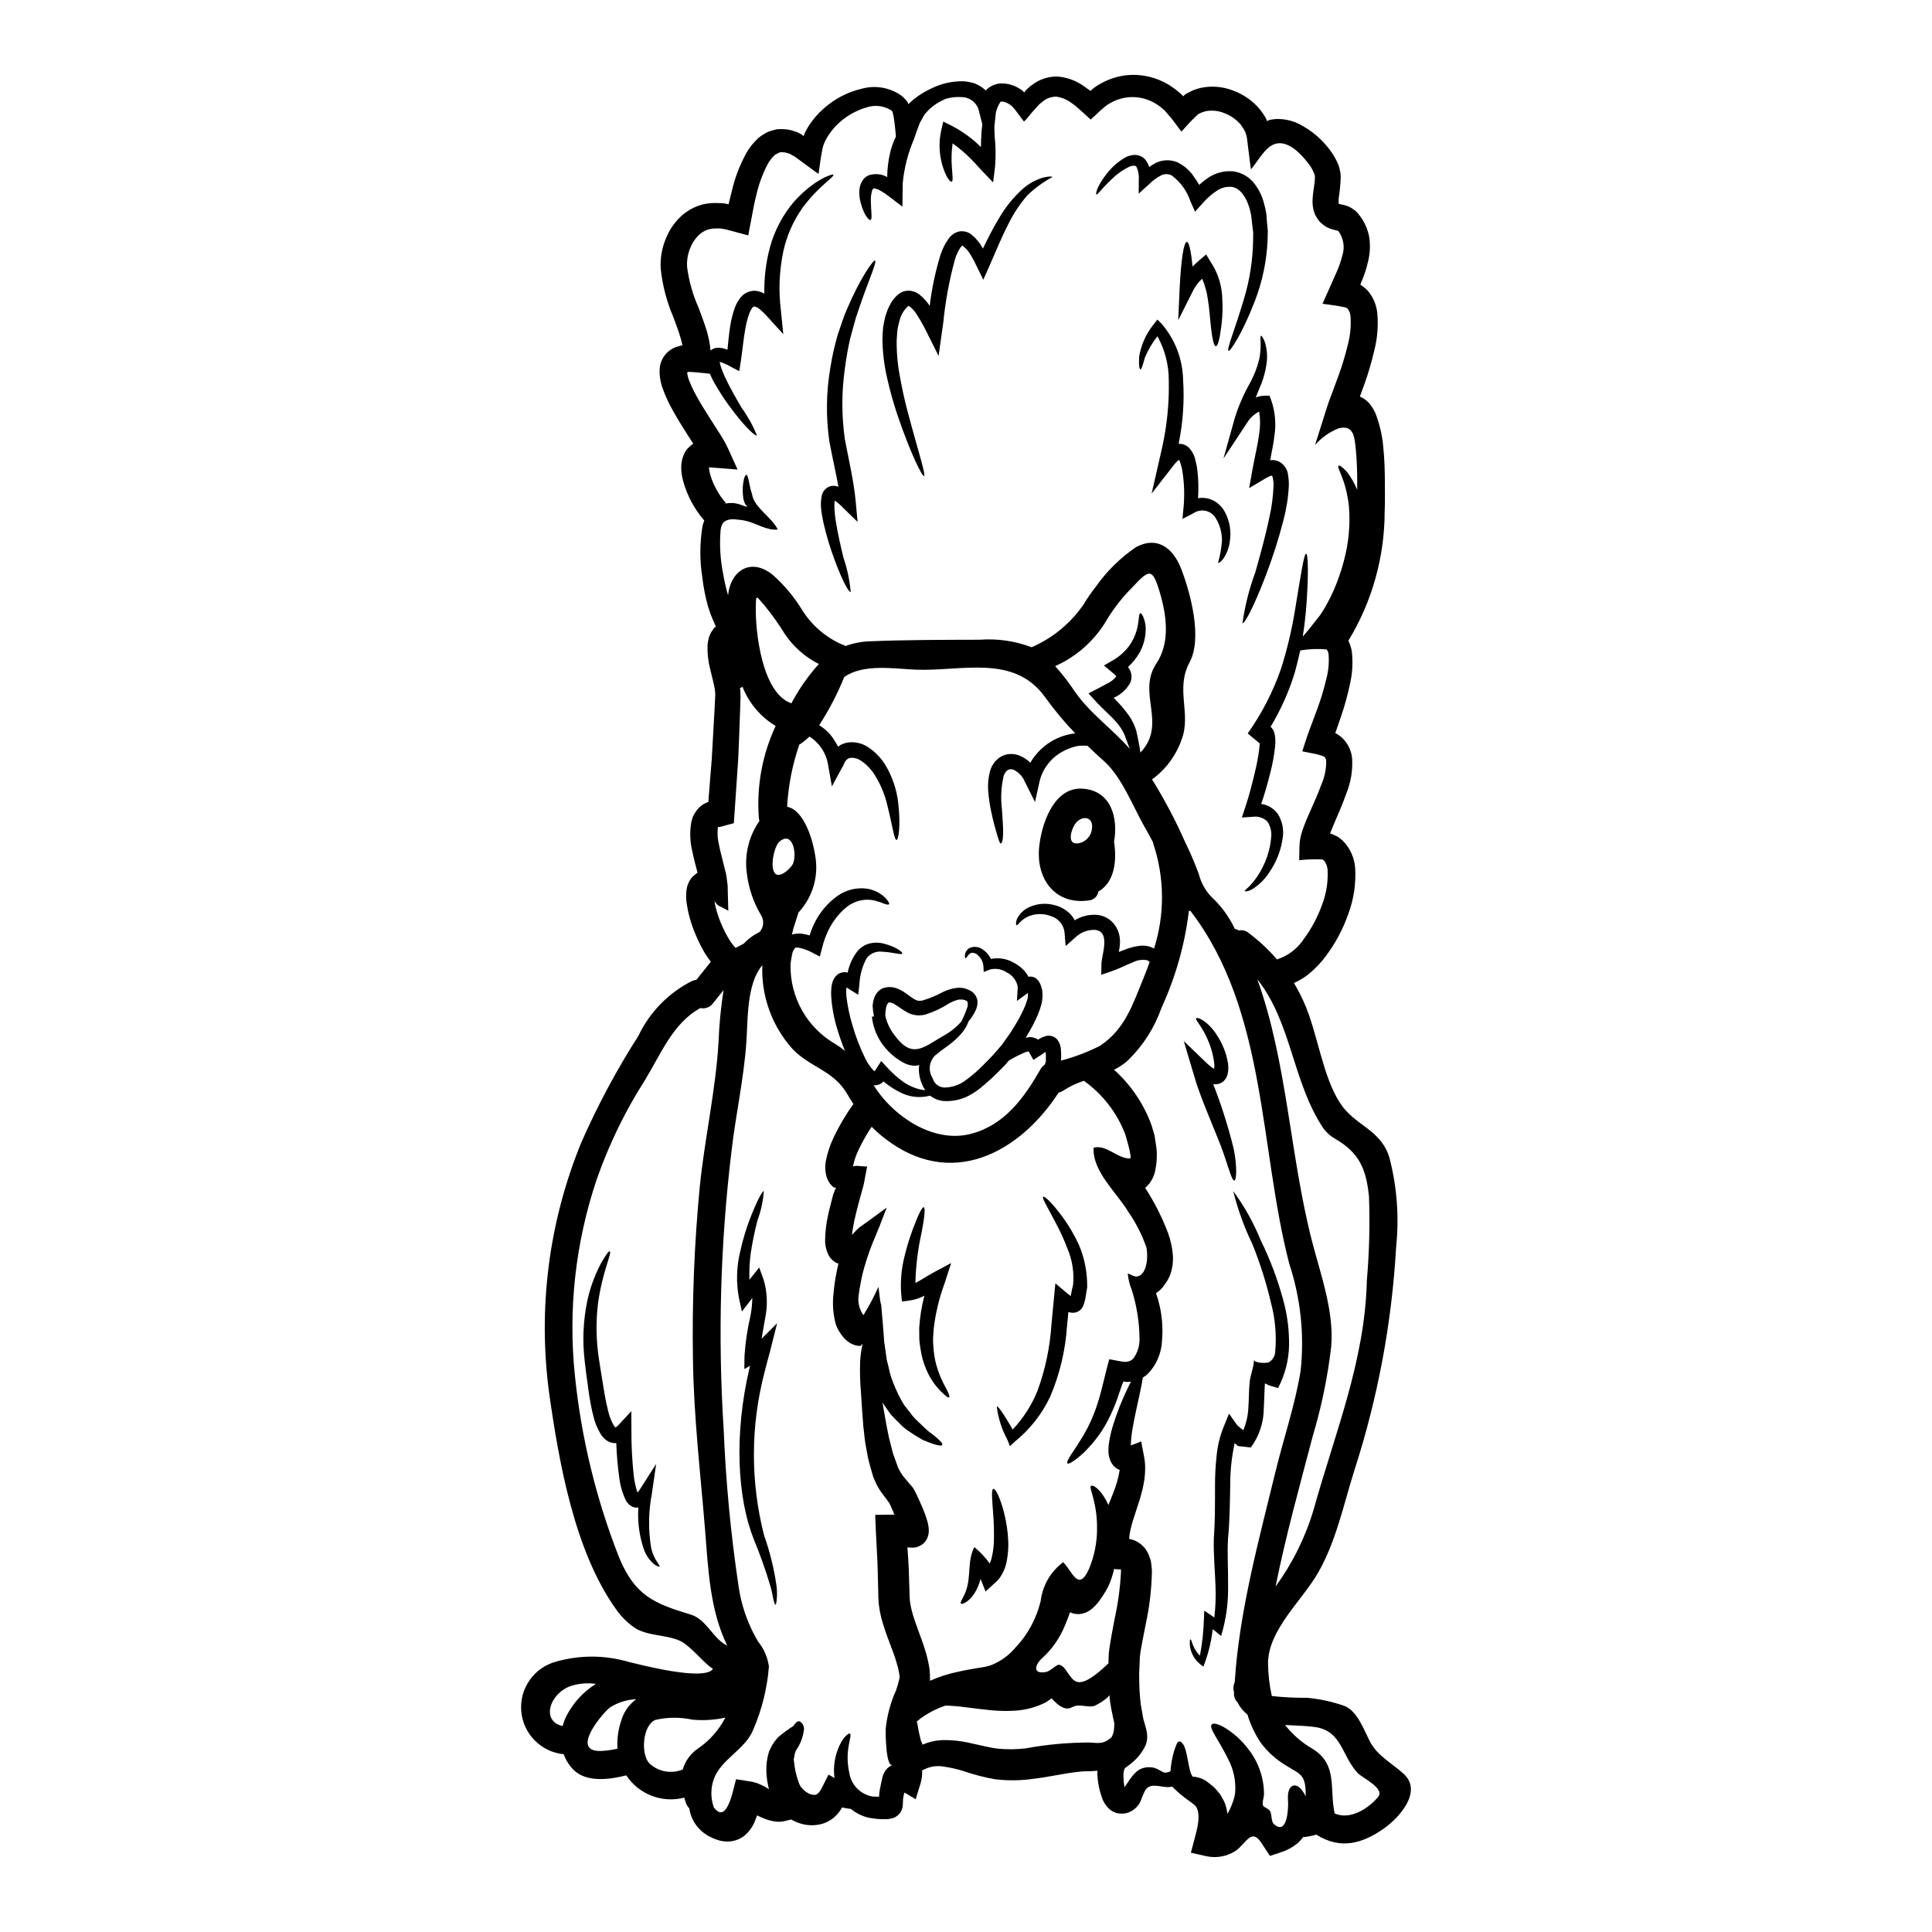 <?xml version="1.0" encoding="UTF-8"?>
<!-- Uploaded to: SVG Repo, www.svgrepo.com, Generator: SVG Repo Mixer Tools -->
<svg fill="#000000" width="800px" height="800px" version="1.1" viewBox="144 144 512 512" xmlns="http://www.w3.org/2000/svg">
 <g>
  <path d="m448.67 398.94-0.148-0.121v-0.004c-0.137-0.16-0.316-0.281-0.516-0.344-1.316-0.246-2.676-0.039-3.859 0.59-1.668 0.637-3.367 1.574-5.578 2.336l-2.727 0.934 0.051-2.898c0.047-2.41 2.481-8.449-1.574-8.992v-0.004c-1.852-0.113-3.672 0.516-5.062 1.742l-2.852 2.531-0.297-3.66h0.004c-0.238-1.992-1.625-3.656-3.543-4.25-1.629-0.641-3.426-0.738-5.117-0.266-1.094 0.297-2.098 0.863-2.922 1.645-0.613 0.66-0.98 1.082-1.152 0.984-0.172-0.098-0.195-0.613 0.098-1.551 0.652-1.383 1.766-2.496 3.148-3.148 2.141-1.016 4.574-1.227 6.856-0.594 1.473 0.363 2.828 1.102 3.938 2.141 0.555 0.547 1.027 1.18 1.395 1.867 1.781-1.094 3.867-1.594 5.949-1.426 1.871 0.172 3.574 1.148 4.668 2.68 0.281 0.367 0.512 0.773 0.688 1.203l0.145 0.32 0.051 0.074 0.047 0.219 0.051 0.098 0.145 0.492h0.004c0.125 0.441 0.199 0.895 0.223 1.352 0.047 0.457 0.047 0.918 0 1.379-0.051 0.676-0.152 1.348-0.297 2.012 0.762-0.297 1.523-0.613 2.309-0.887v0.004c1.023-0.355 2.078-0.602 3.152-0.738 1.25-0.184 2.527 0.02 3.66 0.586l0.219 0.148v0.004c2.883-9.059 2.816-18.797-0.195-27.812-0.035-0.121-0.059-0.246-0.07-0.371-0.711-1.375-1.453-2.727-2.234-4.078-3.047-5.328-6.047-13.219-10.664-17.348-1.574-1.426-3.047-2.754-4.473-4.152v0.004c-0.91-0.074-1.824-0.047-2.727 0.074-1.438 0.301-2.816 0.832-4.082 1.574-2.906 1.637-5.019 4.387-5.848 7.621l-1.25 5.625-2.777-5.531c-0.082-0.148-0.148-0.305-0.199-0.465-0.547-0.984-1.355-1.801-2.332-2.363l-0.441-0.223c-0.121-0.023-0.098 0-0.148-0.047-1.227-0.219-1.844 0.344-2.383 1.621-0.684 2.902-0.852 5.906-0.492 8.867 0.195 2.754 0.371 5.016 0.32 6.609-0.023 1.695-0.344 2.508-0.613 2.531-0.273 0.023-0.539-0.91-0.98-2.305-0.445-1.5-1.059-3.66-1.621-6.438l-0.004-0.004c-0.316-1.543-0.547-3.102-0.688-4.668-0.207-1.953-0.047-3.926 0.465-5.82 0.16-0.605 0.418-1.18 0.762-1.699l0.562-0.836c0.246-0.246 0.52-0.492 0.812-0.734 1.137-0.93 2.598-1.355 4.055-1.18 0.441 0.043 0.879 0.137 1.301 0.27l0.961 0.418c0.59 0.293 1.145 0.656 1.648 1.078 0.188 0.164 0.371 0.336 0.539 0.52 1.547-2.664 3.836-4.82 6.586-6.211 1.672-0.836 3.477-1.371 5.332-1.574-2.887-3.004-5.555-6.211-7.988-9.594-8.266-11.543-22.234-6.777-34.398-7.293-5.652-0.246-13.738-1.621-18.82 1.941v-0.004c-1.809 4.469-4.039 8.754-6.656 12.801 1.426 0.848 2.656 1.984 3.609 3.344 0.52 0.742 0.988 1.523 1.402 2.332 0.219-0.148 0.445-0.32 0.664-0.469 0.734-0.379 1.539-0.613 2.363-0.688 1.461-0.109 2.926 0.191 4.227 0.863 1.059 0.594 2.035 1.328 2.898 2.184 0.828 0.812 1.57 1.711 2.211 2.68 1.949 3.156 3.176 6.703 3.586 10.391 0.688 6.07 0.051 9.73-0.441 9.754-0.637 0.051-1.059-3.66-2.457-9.188-0.719-3.137-2.019-6.113-3.832-8.773-0.5-0.68-1.059-1.312-1.672-1.887-0.219-0.246-0.758-0.59-1.129-0.91h-0.004c-0.309-0.23-0.637-0.434-0.977-0.613-1.426-0.59-2.777-0.59-3.418 0.418-0.297 0.242-0.418 0.836-0.664 1.25l-2.996 5.512-1.008-5.723v-0.004c-0.488-3.086-2.289-5.816-4.941-7.477-0.723 0.703-1.504 1.344-2.332 1.918-0.121 0.074-0.219 0.121-0.344 0.195-1.836 5.32-2.926 10.867-3.242 16.488 4.668 0.883 6.953 9.445 7.418 12.773 1.043 5.496-0.59 11.156-4.398 15.254-0.445 1.473-0.961 2.949-1.426 4.473-0.07 0.477-0.188 0.945-0.348 1.402 0.23-0.098 0.469-0.164 0.715-0.199 0.77-0.137 1.562-0.137 2.332 0 0.566 0.09 1.125 0.219 1.672 0.395 0.316-1.047 0.711-2.066 1.184-3.051 1.398-2.945 3.519-5.488 6.168-7.391 2.297-1.641 5.137-2.336 7.934-1.941 1.031 0.184 2.027 0.531 2.949 1.031 0.652 0.387 1.266 0.848 1.816 1.375 0.84 0.91 1.18 1.5 0.984 1.719-0.195 0.219-0.859 0.051-1.844-0.367-0.516-0.223-1.152-0.348-1.844-0.59h0.004c-0.766-0.172-1.551-0.258-2.336-0.246-1.984 0.082-3.891 0.824-5.406 2.113-1.98 1.684-3.578 3.766-4.691 6.117-0.652 1.371-1.172 2.805-1.547 4.277l-0.664 2.555-2.16-1.129c-1.988-1.059-4.273-1.5-4.398-1.133v-0.004c-0.422 0.48-0.695 1.07-0.789 1.699-0.172 0.789-0.297 1.598-0.395 2.336l0.004-0.004c0.004 0.102-0.004 0.199-0.023 0.297-0.102 4.289 0.961 8.527 3.078 12.262 2.113 3.731 5.203 6.82 8.934 8.941 0.84 0.516 1.645 1.09 2.41 1.719-0.781-1.887-1.461-3.816-2.039-5.773-0.859-2.781-1.395-5.648-1.602-8.551-0.051-0.754-0.043-1.508 0.027-2.262 0.035-0.422 0.102-0.84 0.195-1.25 0.129-0.5 0.328-0.98 0.59-1.426 0.18-0.309 0.414-0.586 0.688-0.812 0.285-0.285 0.641-0.488 1.031-0.59 0.586-0.215 1.223-0.242 1.82-0.07 0.418-2.055 1.301-3.988 2.578-5.652 0.91-1.109 2.18-1.867 3.59-2.137 1.09-0.219 2.211-0.191 3.289 0.074 3.66 0.934 5.16 2.383 5.039 2.652-0.148 0.465-2.16-0.297-5.305-0.469-1.625-0.227-3.246 0.465-4.203 1.797-1.109 2.086-1.746 4.391-1.867 6.754l-0.32 2.852-2.652-1.645-0.469-0.297c-0.082 0.734-0.09 1.473-0.023 2.211 0.289 2.598 0.816 5.164 1.574 7.668 0.879 3.117 2.051 6.148 3.492 9.051 0.566 1.16 1.312 2.223 2.207 3.148 0.07 0.043 0.137 0.094 0.199 0.148 0.051-0.047 0.418-0.613 0.418-0.613l1.355-2.113 1.473 1.598-0.004-0.004c1.387 1.551 2.945 2.934 4.644 4.129 1.293 0.848 2.723 1.465 4.227 1.82 0.465 0.098 0.883 0.145 1.301 0.195-0.371-0.57-0.676-1.18-0.91-1.816-0.613-1.441-0.859-3.012-0.711-4.57l0.074-0.297c-0.543 0.168-1.109 0.227-1.672 0.176-0.289-0.035-0.574-0.086-0.859-0.152-0.387-0.09-0.766-0.215-1.129-0.363-2.32-1.145-4.34-2.809-5.906-4.867-1.676-2.215-2.715-4.852-3-7.613l0.535-0.031v-0.121c-0.188-0.891-0.305-1.793-0.344-2.703 0.055-0.852 0.246-1.688 0.566-2.481 0.215-0.469 0.496-0.906 0.832-1.301 0.215-0.199 0.445-0.379 0.691-0.539l0.172-0.121 0.07-0.051v-0.004c0.09-0.047 0.18-0.086 0.273-0.121l0.246-0.098c0.992-0.336 2.062-0.363 3.07-0.074 0.789 0.234 1.543 0.582 2.238 1.031 1.203 0.789 2.137 1.574 2.926 2.016h-0.004c0.273 0.148 0.562 0.273 0.859 0.367 0.254 0.031 0.508 0.039 0.762 0.023 0.156-0.008 0.312-0.023 0.465-0.047 1.926-0.574 3.789-1.348 5.555-2.309 1.031-0.496 2.133-0.836 3.266-1.008 0.594-0.094 1.199-0.102 1.797-0.023 0.324 0.043 0.645 0.117 0.957 0.219l0.613 0.242v0.004c1.285 0.453 2.219 1.578 2.434 2.922 0.062 0.965-0.141 1.926-0.594 2.781-0.484 0.957-1.078 1.852-1.766 2.676-0.422 1.156-1.047 2.231-1.844 3.168-1.012 1.16-2.148 2.207-3.391 3.121-0.66 0.492-1.375 1.008-2.086 1.523-0.566 0.441-1.129 0.91-1.719 1.375l-0.371 0.492c-1.156 1.637-1.184 3.812-0.07 5.477l0.023 0.098v0.004c0.43 1.348 1.676 2.266 3.094 2.285 1.859-0.023 3.672-0.594 5.211-1.645 1.852-1.312 3.578-2.793 5.156-4.426 0.84-0.863 1.746-1.719 2.559-2.629 0.812-0.91 1.574-1.82 2.363-2.754 0.562-0.812 1.129-1.598 1.695-2.387l0.418-0.586 0.086-0.121c0.023-0.047 0.219-0.367 0.219-0.367l0.734-1.203h0.004c0.945-1.48 1.781-3.023 2.508-4.621 0.348-0.711 0.633-1.449 0.859-2.207 0.227-0.605 0.32-1.25 0.27-1.895 0.047-0.023 0.047-0.121 0.023-0.242l-2.926 2.137 0.219-3.688 0.004-0.004c-0.281-1.699-1.387-3.148-2.949-3.879-1.27-0.852-2.836-1.137-4.328-0.789l-1.746 0.688-0.098-1.668c-0.105-1.016-0.578-1.957-1.328-2.652-0.445-0.539-1.125-0.824-1.82-0.762-1.004 0.344-1.301 1.574-1.574 1.402-0.121-0.023-0.172-0.273-0.172-0.711v-0.004c0.062-0.785 0.492-1.496 1.156-1.918 1.188-0.578 2.602-0.426 3.633 0.395 0.91 0.617 1.641 1.465 2.113 2.457 1.902-0.387 3.875-0.117 5.602 0.758 1.211 0.57 2.305 1.359 3.219 2.336 0.445 0.508 0.832 1.059 1.16 1.648 0.133-0.039 0.273-0.066 0.418-0.074 0.699-0.012 1.371 0.262 1.863 0.762 0.504 0.531 0.867 1.184 1.055 1.891l0.195 0.664h0.004c0.031 0.141 0.055 0.277 0.074 0.418v0.07l0.023 0.148 0.027 0.32c0.078 1.082-0.02 2.172-0.297 3.223-0.27 0.949-0.602 1.883-0.984 2.797-0.777 1.77-1.672 3.484-2.676 5.137l-0.492 0.812v-0.004c0.266-0.074 0.539-0.129 0.812-0.172 0.879-0.094 1.766 0.141 2.481 0.664 0.09-0.074 0.188-0.141 0.293-0.195 0.469-0.289 0.973-0.523 1.5-0.688l0.566-0.145v-0.004c0.262-0.02 0.523-0.031 0.789-0.027 0.699 0.09 1.348 0.41 1.844 0.91 0.664 0.816 1.043 1.828 1.078 2.879l0.051 1.031v1.082c-0.023 0.242-0.051 0.465-0.074 0.711 3.606-0.938 7.102-2.262 10.418-3.953 6.586-4.449 8.551-10.762 11.414-17.738 0.613-1.523 1.18-2.977 1.695-4.426h0.004c0.004-0.008 0.008-0.016 0.004-0.023zm-62.996 139.01c0.23 0.27 0.43 0.566 0.59 0.879l0.242 0.445 0.395 0.789 0.711 1.551c0.492 1.055 0.934 2.109 1.379 3.242 0.219 0.562 0.418 1.152 0.613 1.789h0.004c0.266 0.797 0.438 1.621 0.516 2.457 0.035 0.426 0.027 0.855-0.027 1.281-0.062 0.387-0.168 0.766-0.32 1.129-0.129 0.324-0.301 0.633-0.516 0.91-0.113 0.168-0.246 0.328-0.395 0.469-0.238 0.246-0.512 0.461-0.809 0.637-0.426 0.242-0.883 0.422-1.355 0.539l-0.07 0.027c-0.422 0.023-0.641 0.047-0.762 0.047l-0.074 0.023h-0.047c-0.023-0.012-0.047-0.02-0.074-0.023h-0.145l-0.641-0.047c-0.145-0.027-0.27-0.027-0.418-0.051 0.148 2.039 0.297 4.106 0.371 6.117 0.047 1.871 0.121 3.734 0.172 5.629l0.047 1.426 0.074 1.105v-0.004c0.094 0.781 0.242 1.551 0.441 2.309 0.863 3.59 2.703 7.422 3.957 11.895h-0.004c0.324 1.164 0.578 2.348 0.766 3.543 0.137 1.117 0.191 2.242 0.168 3.367 2.438-1.098 4.992-1.91 7.617-2.43 1.598-0.371 3.219-0.641 4.793-0.91l2.258-0.371c0.562-0.195 1.129-0.242 1.668-0.492h0.004c2.441-0.996 4.602-2.57 6.297-4.594 3.285-3.453 5.594-7.719 6.691-12.359 0.488-4.098 2.648-7.816 5.969-10.27 2.434 2.457 3.981 7.91 6.754 1.969h0.004c1.523-3.574 2.277-7.434 2.211-11.324-0.016-2.621-0.363-5.231-1.031-7.766-0.441-1.691-0.957-2.898-0.539-3.117 0.344-0.195 1.328 0.145 2.754 1.941 0.73 0.973 1.34 2.031 1.82 3.148 0.469-1.156 0.934-2.262 1.328-3.316h-0.004c0.793-1.926 1.352-3.938 1.672-5.996-0.184-0.059-0.367-0.133-0.543-0.219-0.672-0.391-1.23-0.949-1.621-1.621-0.473-0.848-0.75-1.789-0.809-2.758-0.023-0.645-0.008-1.293 0.051-1.941 0.254-1.996 0.707-3.961 1.348-5.871 0.922-2.887 2.031-5.711 3.32-8.453 0.465-0.957 0.859-1.789 1.25-2.527-0.074 0-0.121 0.023-0.195 0.023-0.359 0.047-0.723 0.062-1.082 0.047l-0.219-0.02c-0.156-0.031-0.312-0.07-0.465-0.121-0.246 0.449-0.445 0.93-0.59 1.422-0.371 1.078-0.711 2.137-1.059 3.121v0.004c-0.699 1.965-1.527 3.887-2.481 5.746-1.41 2.734-3.207 5.25-5.332 7.477-1.141 1.262-2.426 2.383-3.828 3.344-0.91 0.613-1.402 0.789-1.598 0.613-0.195-0.172 0-0.711 0.539-1.621 0.539-0.91 1.5-2.234 2.652-4.102 1.535-2.332 2.82-4.82 3.832-7.422 0.691-1.785 1.281-3.606 1.773-5.453 0.27-1.082 0.562-2.211 0.859-3.394 0.469-1.766 0.863-3.707 1.449-5.602 0.91 0.172 1.848 0.348 2.777 0.516 0.473 0.109 0.961 0.164 1.445 0.176 0.199 0.004 0.398-0.016 0.59-0.051 0.586-0.094 1.125-0.379 1.523-0.812 1.094-1.461 1.68-3.234 1.672-5.059-0.023-4.469-0.719-8.906-2.062-13.168-0.57-1.371-0.926-2.82-1.055-4.301 1.008 0.191 1.594 1.004 2.699 0.711 2.555-0.664 2.754-5.824 2.188-7.812v0.004c-1.172-3.312-2.785-6.453-4.789-9.336-2.977-4.992-9.531-10.691-9.145-16.926 3.394-0.934 6.363 2.973 9.66 2.852 0.637-0.023-1.082-5.773-1.277-6.41l-0.004-0.004c-2.18-5.695-5.992-10.625-10.957-14.168-1.934 0.617-3.777 1.496-5.477 2.606-0.375 0.25-0.793 0.434-1.23 0.539-10.441 16.07-28.645 25.797-46.211 11.988-1.168-0.914-2.277-1.898-3.32-2.949-0.242 0.371-0.516 0.738-0.734 1.105-0.957 1.523-1.828 3.102-2.606 4.723-0.699 1.379-1.223 2.84-1.547 4.352-0.023 0.121-0.023 0.191-0.051 0.293l0.125-0.023v-0.004c0.551-0.109 1.117-0.117 1.668-0.023l1.941 0.121c-0.172 0.863-0.32 1.695-0.492 2.555-0.172 0.859-0.297 1.82-0.562 2.777-0.371 1.305-0.738 2.629-1.082 3.906-0.492 1.82-0.934 3.59-1.305 5.281-0.242 1.254-0.465 2.508-0.562 3.59l0.883-0.961v0.004c0.539-0.605 1.16-1.137 1.844-1.574l1.914-1.379 4.547-3.316c-0.562 1.453-1.129 2.879-1.668 4.301l-0.098 0.297-0.348 0.836-0.836 2.062v-0.004c-1.137 2.606-2.106 5.281-2.894 8.012-0.445 1.523-0.445 1.672-0.641 2.387-0.121 0.613-0.242 1.203-0.367 1.789-0.219 1.18-0.445 2.336-0.566 3.441v-0.004c-0.32 1.891 0.129 3.828 1.25 5.383 1.492-2.418 2.824-4.93 3.984-7.523 0.121 1.031 0.242 2.039 0.367 3.047l0.195 1.152 0.098 0.418c0 0.027 0.023 0.051 0.051 0.051 0.145 1.645 0.27 3.242 0.418 4.812 0.148 1.57 0.242 3.219 0.367 4.766l0.051 0.59 0.098 0.539 0.074 0.59c0.07 0.395 0.121 0.789 0.168 1.156 0.125 0.789 0.223 1.523 0.32 2.258 0.172 0.711 0.348 1.426 0.52 2.086v0.008c0.25 1.305 0.629 2.578 1.129 3.809 0.789 2.106 1.773 4.129 2.949 6.047 0.59 0.789 1.203 1.496 1.742 2.207 0.473 0.695 1.023 1.332 1.645 1.895 1.156 1.055 2.09 2.039 2.973 2.801 0.938 0.684 1.672 1.25 2.262 1.766 1.152 0.984 1.621 1.598 1.473 1.895-0.148 0.297-0.859 0.242-2.383-0.246-0.762-0.242-1.695-0.613-2.852-1.105h0.004c-1.316-0.734-2.598-1.539-3.832-2.406-0.797-0.539-1.531-1.164-2.188-1.871-0.711-0.711-1.523-1.473-2.305-2.336-0.738-1.008-1.523-2.086-2.285-3.266 0.32 1.82 0.637 3.684 0.984 5.602 0.344 1.574 0.59 3.394 1.055 4.941 0.195 0.812 0.418 1.621 0.613 2.457 0.195 0.836 0.641 1.793 0.934 2.703l0.492 1.398 0.074 0.223 0.023 0.023c0 0.023 0.023 0.023 0 0.047h-0.004c0.039 0.039 0.07 0.078 0.098 0.125l0.246 0.465h0.004c0.355 0.695 0.793 1.348 1.297 1.941 0.664 0.777 1.305 1.539 1.992 2.352zm-19.949-79.141-0.641-0.098s0.023 0.074-0.195-0.098c-0.121-0.121-0.098 0-0.344-0.273-0.195-0.195-0.395-0.441-0.59-0.66-0.324-0.457-0.59-0.953-0.789-1.477-0.492-1.477-0.594-3.062-0.293-4.59 0.422-2.184 1.133-4.305 2.113-6.301 0.902-1.891 1.914-3.731 3.023-5.508 0.539-0.91 1.129-1.793 1.766-2.68 0.125-0.168 0.246-0.367 0.395-0.539-0.562-0.836-1.105-1.719-1.645-2.652-3.637-6.297-9.875-7.055-14.52-11.965v-0.004c-5.441-6.07-8.305-14.016-7.988-22.16-4.199 4.938-3.805 14.445-4.223 20.34-0.664 9.754-2.852 19.359-3.957 29.09v0.004c-2.934 24.355-3.625 48.93-2.066 73.41 0.559 13.809 1.855 27.578 3.887 41.25 0.699 5.344 2.481 10.492 5.234 15.125 1.551 1.906 2.547 4.203 2.879 6.637-0.469 5.848-1.902 11.578-4.254 16.953-2.188 5.117-8.453 7.617-10.367 12.898-0.848 2.422-0.84 5.062 0.023 7.477 3.609 4.812 5.16-5.234 5.902-7.477l2.949 0.469c0.832 0.102 1.656 0.273 2.457 0.516 0.664 0.246 1.312 0.531 1.945 0.855 0.516 0.273 0.934 0.539 1.352 0.812-0.383-1.488-0.613-3.012-0.691-4.547-0.07-1.844 0.172-3.688 0.715-5.449 0.148-0.273 0.273-0.566 0.395-0.84h-0.004c0.527-1.121 1.242-2.141 2.113-3.019 1.148-0.969 2.352-1.863 3.609-2.68 0.418-0.121 0.664-0.789 0.961-1.031 0.211-0.262 0.523-0.422 0.859-0.441 0.324 0.062 0.609 0.258 0.785 0.539 0.395 0.465 0.59 1.062 0.543 1.668-0.254 2-0.984 3.906-2.141 5.555-0.148 0.332-0.266 0.676-0.34 1.031 0 0.148-0.098 0.348-0.074 0.445-0.047 0.297-0.098 0.613-0.172 0.91 0.125 0.441 0.148 1.473 0.371 2.578h-0.004c0.234 1.184 0.555 2.348 0.961 3.484l0.094 0.246 0.027 0.074 0.047 0.098v0.023l0.023 0.121c0.051 0.023 0-0.023-0.023-0.121l0.051 0.074c0 0.023 0.023 0.047 0.047 0.094v0.027c0.172 0.297 0.32 0.637 0.395 0.637v0.008c0.23 0.293 0.484 0.562 0.766 0.812 0.473 0.418 1.012 0.758 1.594 1.004 0.379 0.133 0.777 0.199 1.18 0.199 0.441 0.047 1.18-0.395 1.82-1.645l1.891-3.734 1.574 0.91c-0.023-0.297-0.074-0.613-0.098-0.887l-0.004-0.004c-0.219-3.023 0.445-6.047 1.918-8.695 0.367-0.684 0.859-1.289 1.445-1.793 0.395-0.348 0.664-0.469 0.836-0.371 0.168 0.098 0.195 0.395 0.098 0.91s-0.27 1.227-0.395 2.039h0.004c-0.473 2.422-0.438 4.914 0.098 7.32 0.449 3.273 2.981 5.863 6.242 6.391 0.441 0.051 0.934 0.023 1.402 0.051 0.09 0 0.18-0.008 0.266-0.027v-0.172c0.055-0.902 0.184-1.797 0.395-2.68 0.148-0.711 0.297-1.426 0.469-2.16 0.188-0.852 0.586-1.645 1.152-2.309 0.438-0.484 0.988-0.852 1.598-1.082-1.867 0.789-1.895-8.625-1.867-9.484 0.348-3.535 1.27-6.992 2.727-10.234 0.414-1.16 0.742-2.352 0.984-3.562-0.047-0.367-0.098-0.789-0.172-1.203h-0.004c-0.137-0.848-0.344-1.688-0.613-2.504-0.98-3.543-2.898-7.371-4.125-12.164v0.004c-0.27-1.109-0.477-2.234-0.613-3.367l-0.125-1.746-0.023-1.426c-0.047-1.891-0.098-3.758-0.145-5.625-0.074-3.711-0.348-7.125-0.492-10.629l-0.172-4.328 3.711-0.051c0.418 0 0.91 0 1.352 0.023-0.098-0.27-0.195-0.562-0.297-0.836l-0.613-1.375-0.219-0.543c-0.242 0.195-0.418 0.32-0.516 0.395 0.074-0.074 0.242-0.219 0.492-0.418l-0.051-0.098-0.098-0.195c-0.59-0.812-1.18-1.598-1.766-2.383l-0.008 0.004c-0.762-0.996-1.406-2.078-1.918-3.223l-0.395-0.91-0.098-0.219-0.047-0.098c-0.027-0.051-0.098-0.273-0.098-0.273l-0.098-0.367-0.418-1.43c-0.246-0.957-0.543-1.844-0.762-2.82-0.219-0.98-0.371-2.016-0.566-3.023-0.418-2.016-0.488-3.758-0.734-5.555-0.297-3.512-0.465-6.656-0.66-9.508l-0.004 0.004c-0.227-2.656-0.285-5.324-0.176-7.984 0.094-1.398 0.289-2.785 0.59-4.152-0.023-0.121-0.051-0.246-0.098-0.246-0.07 0.168-0.18 0.32-0.316 0.441-0.047 0.02-0.09 0.043-0.129 0.078-0.07 0.016-0.145 0.016-0.219 0-0.32-0.051-0.613-0.051-0.934-0.125v-0.004c-1.07-0.277-2.047-0.836-2.824-1.621-0.57-0.57-1.07-1.203-1.496-1.887-0.199-0.312-0.383-0.633-0.543-0.961-0.195-0.398-0.367-0.809-0.516-1.23-0.727-2.738-0.91-5.594-0.539-8.402 0.098-1.328 0.297-2.652 0.516-3.981 0.145-0.66 0.273-1.352 0.395-2.016 0.121-0.516 0.32-1.496 0.32-1.473 0-0.195 0.098-0.371-0.121-0.172-0.027 0-0.027 0.023-0.074 0h-0.004c-0.359-0.152-0.699-0.352-1.008-0.59-0.543-0.41-0.992-0.93-1.328-1.523-0.684-1.336-1.016-2.828-0.957-4.328 0.043-2.055 0.285-4.098 0.727-6.106 0.395-1.941 0.934-3.828 1.426-5.746l0.539-1.426c0.035-0.176 0.191-0.297 0.367-0.297zm72.254 134.32c0 0.789-3.465 2.852-4.125 3-1.5 0.344-3.148-0.371-4.691-0.074-0.664 0.098-1.523 0.711-2.141 0.711-1.742 0.051-3.148-1.426-4.328-2.676-0.543 0.367-1.082 0.758-1.648 1.105h-0.004c-2.457 1.223-5.133 1.949-7.871 2.141-2.258 0.145-4.527 0.102-6.781-0.129-4.078-0.395-7.394-0.98-10.102-1.129-0.613-0.047-1.18-0.07-1.742-0.07-2.769 0.914-5.344 2.34-7.594 4.199 0.105 0.355 0.188 0.719 0.25 1.082 0.199 1.266 0.461 2.519 0.785 3.762 0.148 0.441 0.32 0.875 0.516 1.297 1.602-0.707 3.316-1.113 5.062-1.199 2.652-0.059 5.297 0.23 7.871 0.855 2.434 0.516 5.117 1.203 6.949 1.402h0.004c2.477 0.25 4.973 0.223 7.445-0.074 5.555-1.023 11.188-1.539 16.832-1.547 2.699 0.172 3.828 0.465 5.902-1.402 0.312-0.547 0.52-1.145 0.613-1.766 0.078-0.629 0.121-1.262 0.125-1.895-0.242-1.227-0.516-2.481-0.789-3.734-0.242-1.277-0.414-2.551-0.539-3.859zm77.984 20.934c5.16 4.695-1.18 11.621-5.062 14.398-6.168 4.402-11.918 5.602-18.059 1.742-0.863 0.242-1.742 0.43-2.629 0.566-0.281 0.055-0.57 0.07-0.855 0.051-0.445 0.637-0.965 1.211-1.551 1.719-1.289 1.035-2.758 1.828-4.332 2.332l-2.926 0.961-1.82-2.754-0.344-0.543c-2.754-4.328-4.106 0-6.953 1.969h0.004c-2.238 1.449-4.953 1.969-7.566 1.445l-4.277-0.957 1.082-4.082c0.59-2.258 1.672-6.019 0.242-8.23l0.004 0.004c-0.438-0.402-0.898-0.781-1.375-1.133-0.035-0.016-0.07-0.039-0.098-0.07-1.734-1.18-3.348-2.527-4.816-4.027-1.969 0.613-4.598-0.91-6.34 0.172-1.375 0.883-1.621 3.465-2.606 4.723-0.473 0.617-1.055 1.141-1.719 1.547-0.438 0.258-0.91 0.457-1.398 0.59-0.34 0.074-0.684 0.125-1.031 0.148-0.348 0-0.812-0.027-0.812-0.027l-0.348-0.047-0.172-0.023-0.441-0.098h0.004c-0.027 0-0.055-0.008-0.078-0.027l-0.113-0.059-0.242-0.098c-0.59-0.246-1.125-0.605-1.574-1.059-0.602-0.605-1.094-1.312-1.449-2.086-0.906-2.231-1.414-4.602-1.5-7.004 0-0.32 0.023-0.59 0.023-0.836-0.836 0.07-1.645 0.121-2.383 0.121-4.273-0.023-9.609 1.5-15.773 2.16l0.004 0.004c-3.008 0.34-6.047 0.324-9.055-0.047-2.75-0.492-5.461-1.191-8.105-2.09-1.945-0.629-3.941-1.074-5.969-1.328-1.441-0.164-2.898 0.059-4.227 0.637l-0.961 0.445c0.066 1.145-0.066 2.293-0.395 3.391l-1.305 4.25-2.977-1.766h0.004c-0.152 0.445-0.262 0.906-0.32 1.371-0.047 0.242-0.07 0.488-0.07 0.738-0.027 0.324 0.023 0.516-0.074 1.453l-0.051 0.367v-0.004c-0.047 0.191-0.102 0.383-0.168 0.566-0.152 0.441-0.395 0.844-0.715 1.184-0.473 0.543-1.098 0.938-1.793 1.133-0.559 0.16-1.137 0.242-1.719 0.242h-1.145c-0.371-0.023-0.59-0.023-1.031-0.047-0.773-0.066-1.543-0.176-2.309-0.32-1.762-0.387-3.402-1.188-4.789-2.336-0.734-0.098-1.523-0.219-2.387-0.395-0.152 0.363-0.359 0.703-0.613 1.004-1.09 1.566-2.672 2.727-4.496 3.297-1.867 0.551-3.856 0.551-5.723 0-0.91-0.27-1.781-0.641-2.606-1.109l-0.637 0.145v0.004c-0.648 0.184-1.305 0.324-1.969 0.422-0.68 0.051-1.367 0.016-2.039-0.102-1.207-0.215-2.383-0.598-3.488-1.133-0.348-0.145-0.641-0.293-0.934-0.441-0.195 0.59-0.422 1.227-0.711 1.895-0.617 1.426-1.582 2.676-2.801 3.637-1.516 1.109-3.398 1.594-5.262 1.352-0.672-0.074-1.332-0.234-1.965-0.469-0.547-0.168-1.074-0.391-1.574-0.664l-0.371-0.195-0.168-0.074-0.098-0.047-0.32-0.195c-0.051-0.027-0.516-0.371-0.516-0.371-0.195-0.113-0.379-0.246-0.543-0.395-0.289-0.227-0.559-0.473-0.812-0.734-1.52-1.504-2.504-3.465-2.797-5.578-0.391-0.402-0.691-0.879-0.887-1.402-0.172-0.492-0.32-0.957-0.469-1.449-5.852 1.508-12.016-0.863-15.352-5.902-4.547 1.129-10.539 1.941-13.98-1.477-1.16-1.168-2.047-2.578-2.602-4.129-6.019-0.59-10.758-5.398-11.254-11.43-0.492-6.027 3.394-11.547 9.238-13.113 6.344-1.805 13.066-1.762 19.387 0.125 2.754 0.637 19.848 5.16 22.184 1.82-2.457-1.648-4.199-4.176-7.418-6.66s-9.359-1.82-13.07-4.078l-0.004-0.004c-2.086-1.387-3.891-3.164-5.305-5.234-10.859-15.281-14.957-38.5-17.543-56.582v0.004c-3.148-22.656-0.238-45.742 8.426-66.914 4.309-9.82 9.379-19.289 15.164-28.324 3-6.309 8.023-11.434 14.273-14.562 0.348-0.133 0.711-0.223 1.078-0.27l3.832-4.789 0.004-0.004c-0.594-0.762-1.145-1.555-1.645-2.379-1.148-1.961-2.129-4.016-2.926-6.144-0.828-2.106-1.422-4.297-1.77-6.535-0.238-1.328-0.27-2.688-0.098-4.031 0.152-1.121 0.594-2.188 1.277-3.094 0.281-0.324 0.594-0.617 0.934-0.883l0.273-0.219 0.074-0.074 0.168-0.121c0.172-0.074 0.195-0.195 0.172-0.195-0.242-0.961-0.465-1.719-0.688-2.606-0.27-1.031-0.516-2.113-0.734-3.215l-0.004-0.008c-0.582-2.488-0.648-5.074-0.195-7.59l0.348-1.18-0.004-0.004c0.195-0.441 0.426-0.867 0.688-1.273 0.504-0.832 1.184-1.547 1.992-2.09 0.461-0.293 0.957-0.531 1.473-0.715 0.32-3.91 0.613-7.715 0.906-11.352 0.246-4.519 0.492-8.867 0.738-13.02 0.047-1.031 0.098-2.066 0.145-3.07l0.051-0.762v-0.441c0-0.273-0.074-0.688-0.098-1.059-0.246-1.621-0.789-3.465-1.227-5.379-0.551-2.106-0.797-4.277-0.727-6.453 0.059-0.664 0.176-1.324 0.348-1.969 0.199-0.695 0.516-1.348 0.934-1.941l0.562-0.758c0.098-0.098 0.074-0.051 0.125-0.098 0.055-0.051 0.125-0.082 0.195-0.098 0.145-0.023-0.027-0.172-0.051-0.273l-0.367-0.859c-0.613-1.34-1.141-2.719-1.574-4.129-0.727-2.547-1.242-5.152-1.547-7.789-0.719-4.531-0.703-9.152 0.047-13.68 0.113-0.488 0.27-0.965 0.469-1.426-2.598-3.004-4.5-6.547-5.574-10.371-0.332-1.168-0.512-2.371-0.539-3.586-0.012-0.805 0.086-1.605 0.289-2.379 0.223-0.82 0.57-1.602 1.035-2.312 0.523-0.672 1.152-1.254 1.867-1.719-0.59-0.887-1.152-1.77-1.695-2.652-1.547-2.41-3.047-4.863-4.422-7.445v-0.004c-0.699-1.352-1.312-2.746-1.844-4.176-0.73-1.805-1.051-3.754-0.934-5.699 0.227-2.629 1.992-4.867 4.496-5.699 0.297-0.098 0.613-0.195 0.91-0.273l0.242-0.07c0.043 0 0.086-0.012 0.125-0.027 0.066 0 0.129-0.012 0.195-0.023 0.051-0.098 0.098 0.023 0.023-0.172l-0.344-1.426c-0.539-1.891-1.25-3.828-1.992-5.797h0.004c-1.789-4.133-2.934-8.512-3.391-12.988-0.133-2.449 0.238-4.898 1.082-7.199 0.414-1.113 0.926-2.191 1.523-3.215 0.648-1.031 1.398-1.996 2.234-2.879 1.754-1.809 3.973-3.09 6.414-3.707 1.156-0.246 2.332-0.363 3.516-0.348l1.691 0.074c0.406 0.027 0.809 0.094 1.203 0.199 0.172 0.047 0.348 0.172 0.348-0.074 0.293-1.18 0.562-2.336 0.859-3.465 0.801-3.434 2.066-6.746 3.758-9.84 0.941-1.691 2.184-3.199 3.66-4.449 0.441-0.32 0.91-0.59 1.379-0.887v0.004c0.473-0.297 0.984-0.52 1.523-0.664 0.539-0.172 1.078-0.32 1.621-0.441 0.539-0.051 1.078-0.027 1.645-0.027 1.016 0.02 2.019 0.211 2.973 0.566 0.445 0.102 0.879 0.266 1.277 0.492 0.516 0.27 0.418 0.242 0.562 0.32 0.219 0.098 0.445 0.418 0.613 0.441 0.051-0.176 0.105-0.348 0.176-0.516l0.219-0.465c0.246-0.52 0.543-0.984 0.812-1.477 1.129-1.809 2.519-3.438 4.129-4.84 2.859-2.555 6.316-4.352 10.047-5.231 3.621-1.008 7.508-0.32 10.566 1.863 0.352 0.266 0.672 0.57 0.953 0.91 0.227 0.211 0.426 0.449 0.594 0.711 0.125 0.191 0.223 0.398 0.293 0.617 0.074-0.098 0.148-0.168 0.219-0.27l0.348-0.297 0.66-0.613c0.469-0.348 0.961-0.711 1.449-1.082 1.062-0.719 2.18-1.352 3.344-1.895 2.684-1.34 5.656-2 8.66-1.914 0.898 0.074 1.785 0.238 2.652 0.492 0.934 0.336 1.805 0.828 2.578 1.453 0.195 0.145 0.371 0.344 0.543 0.488v-0.004c1.074-1.141 2.559-1.809 4.125-1.863 1.645-0.023 3.262 0.418 4.668 1.277 0.34 0.199 0.668 0.422 0.984 0.664 0.145 0.125 0.273 0.266 0.391 0.414 0.172 0.023 0.32-0.395 0.492-0.539l0.152-0.156c0.098-0.098-0.07 0.027 0.219-0.219 0.422-0.344 0.762-0.711 1.23-1.031 1.938-1.5 4.332-2.289 6.781-2.238 2.414 0.191 4.734 1.016 6.734 2.387 0.465 0.32 0.91 0.637 1.352 0.957l0.371 0.273 0.27 0.219c0.074-0.023 0.172-0.172 0.246-0.246 0.074-0.074 0.168-0.145 0.297-0.27h-0.004c0.469-0.391 0.969-0.746 1.492-1.059 1.082-0.664 2.227-1.219 3.418-1.645 2.481-0.914 5.137-1.242 7.762-0.957 2.731 0.285 5.359 1.184 7.691 2.629 0.566 0.395 1.18 0.758 1.719 1.18l1.426 1.203 0.348 0.371c0.07 0.074 0.121 0.172 0.195 0.195l0.168-0.195 0.445-0.371 0.07-0.047 0.246-0.148 0.492-0.242 1.008-0.516h0.004c0.688-0.273 1.395-0.504 2.109-0.691 2.871-0.621 5.859-0.391 8.602 0.664 2.789 1.012 5.262 2.742 7.172 5.012 0.441 0.613 0.91 1.227 1.328 1.895l0.492 0.957c0.07 0.098 0.047 0.344 0.121 0.297v-0.004c0.055-0.07 0.121-0.129 0.199-0.172l0.367-0.145 0.098-0.051 0.469-0.07 0.91-0.125-0.004-0.004c2.195-0.133 4.391 0.309 6.363 1.281 3.473 1.754 6.445 4.344 8.66 7.539 0.598 0.871 1.117 1.793 1.547 2.758 0.273 0.551 0.473 1.141 0.59 1.746 0.176 0.641 0.266 1.305 0.273 1.969-0.059 1.859-0.23 3.715-0.516 5.555-0.043 0.316-0.059 0.637-0.051 0.953 0.023 0.172 0.023 0.543 0.023 0.543s0.027 0.121 0.098 0.098c0.027 0.07 0 0.023 0.125 0.07l1.152 0.246v0.004c0.816 0.191 1.59 0.523 2.289 0.98 0.715 0.445 1.332 1.031 1.812 1.719l0.223 0.297h0.004c1.258 1.695 2.09 3.668 2.434 5.75 0.273 2.082 0.156 4.199-0.348 6.238-0.418 1.836-1 3.629-1.742 5.359l-0.297 0.738c0 0.023-0.047 0.07 0 0.07h0.074c0.023 0 0.613 0.445 0.613 0.445 0.477 0.336 0.914 0.723 1.305 1.152 1.375 1.641 2.234 3.648 2.481 5.773 0.32 3.336 0.062 6.703-0.762 9.953-0.703 3.043-1.582 6.043-2.629 8.988-0.395 1.082-0.812 2.188-1.203 3.293 0.922 0.406 1.754 1 2.43 1.746 0.707 0.836 1.285 1.77 1.723 2.773 1.094 2.856 1.781 5.852 2.039 8.895 0.297 2.852 0.395 5.676 0.418 8.5-0.023 2.754 0.098 5.578-0.047 8.473l-0.004 0.004c0.008 12.109-3.32 23.984-9.617 34.324 0.434 0.887 0.738 1.828 0.91 2.801 0.336 2.914 0.168 5.867-0.492 8.723-0.598 2.797-1.352 5.555-2.262 8.266-0.469 1.355-0.938 2.754-1.43 4.152l-0.121 0.32c0 0.051-0.008 0.102-0.023 0.148 0 0.047-0.074 0.145 0 0.145 0.047 0.023 0.098 0.031 0.145 0.027l0.195 0.098 0.004 0.004c0.426 0.27 0.836 0.566 1.23 0.879 1.598 1.43 2.606 3.402 2.832 5.531 0.207 3.176-0.305 6.359-1.496 9.312-0.961 2.754-2.113 5.356-3.219 7.934l-0.789 1.918-0.32 0.762c0 0.047-0.023 0.121 0.023 0.098 0.047-0.023-0.098-0.051 0.32 0.07l0.125 0.027 0.465 0.219 0.984 0.465v0.004c0.625 0.391 1.203 0.855 1.719 1.379 1.742 1.902 2.793 4.332 2.996 6.902 0.262 4.164-0.359 8.332-1.816 12.238-1.383 3.945-3.352 7.664-5.848 11.02-1.348 1.84-2.922 3.5-4.691 4.941-1.184 0.934-2.477 1.719-3.856 2.332 0.973 1.637 1.848 3.324 2.625 5.062 3.664 8.156 4.863 19.531 9.633 26.805 3.938 6.043 10.738 6.828 13.047 14.445 2 7.719 2.598 15.73 1.766 23.66-1.141 20.129-4.863 40.031-11.078 59.211-2.875 9.141-4.863 18.918-9.703 27.27-4.18 7.199-12.949 14.844-13.168 23.59 0.02 3 0.359 5.988 1.008 8.918 3.106 0.336 6.231 0.492 9.359 0.465 3.445 0.309 6.84 1.059 10.094 2.234 3.242 1.477 4.941 6.168 6.387 9.055 2.062 4.117 5.797 5.859 9.062 8.832zm-6.758 6.168c1.918-2.309-4.227-5.086-5.379-6.336-4.348-4.598-4.129-11.277-11.496-12.238-2.457-0.32-5.117-0.367-7.766-0.516h-0.004c1.992 2.547 4.453 4.684 7.25 6.297 6.828 4.152 4.422 10.629 5.902 17.148 4.125 1.836 8.984-1.355 11.492-4.356zm-2.973-136.95c0.641-7.379 0.832-14.789 0.562-22.188-0.734-7.246-2.504-11.594-9.055-15.352h0.004c-1.27-0.734-2.359-1.738-3.191-2.949-8.086-12.332-8.266-27.812-17.348-39.262 7.957 22.09 8.602 46.633 14.562 69.668 2.281 8.746 5.82 18.477 5.012 27.691-0.922 7.969-2.543 15.844-4.84 23.531-3.414 12.988-7.172 26.461-9.898 40.023l-0.004 0.004c4.519-6.203 7.945-13.133 10.121-20.492 5.648-20.336 13.582-39.301 14.074-60.676zm-2.555-209.47c0-0.934-0.027-1.867 0-2.797-0.027-2.68-0.125-5.356-0.371-7.871-0.344-3.266-0.492-6.656-4.57-5.625l0.004-0.004c-2.406 0.953-4.551 2.473-6.246 4.426l3.07-9.703c0.562-1.82 1.105-3.148 1.645-4.598 0.539-1.449 1.031-2.82 1.547-4.199v0.004c0.973-2.68 1.793-5.414 2.457-8.184 0.629-2.402 0.859-4.891 0.688-7.371-0.035-0.734-0.293-1.445-0.738-2.035-0.086-0.094-0.188-0.18-0.293-0.25-0.098-0.047-0.047-0.07-0.273-0.121l-1.18-0.242c-1.547-0.324-3.516-0.516-4.941-0.738 1.277-2.852 2.531-5.676 3.781-8.496l0.004-0.008c0.594-1.359 1.082-2.766 1.453-4.203 0.727-2.18 0.371-4.582-0.961-6.457l-0.121-0.148c-0.047-0.027-0.098-0.043-0.148-0.051l-0.566-0.148-0.887-0.219c-0.801-0.23-1.555-0.598-2.234-1.082-0.344-0.27-0.66-0.539-0.98-0.836-0.273-0.328-0.527-0.672-0.762-1.031-0.473-0.711-0.816-1.504-1.008-2.336-0.137-0.676-0.211-1.367-0.223-2.062 0-0.613 0.074-1.105 0.098-1.648 0.219-1.969 0.566-3.66 0.539-4.723h0.004c0.008-0.191-0.012-0.379-0.047-0.566 0.047-0.07-0.148-0.465-0.219-0.684h-0.004c-0.246-0.602-0.551-1.18-0.91-1.723-1.793-2.559-5.457-6.781-8.969-6.047-3.019 0.613-4.914 4.766-6.805 6.828-0.367-2.336-0.637-5.184-1.031-8.059v0.004c-0.07-0.633-0.234-1.254-0.492-1.84l-0.395-0.762-0.734-1.105v-0.004c-1.172-1.391-2.676-2.461-4.375-3.109-1.57-0.648-3.293-0.828-4.961-0.516-0.367 0.098-0.73 0.211-1.086 0.344l-0.488 0.242-0.273 0.098h0.004c-0.035 0.035-0.078 0.059-0.121 0.078l-0.273 0.246c-0.688 0.684-1.375 1.301-2.062 2.039l-2.137 2.363c-0.688-0.91-1.379-1.82-2.039-2.727-0.66-0.91-1.355-1.621-2.016-2.434-0.195-0.262-0.426-0.496-0.688-0.691l-0.539-0.465c-0.363-0.312-0.746-0.598-1.145-0.855-1.539-1.012-3.289-1.66-5.117-1.891-1.746-0.219-3.519-0.031-5.184 0.539-0.82 0.266-1.605 0.629-2.336 1.082-0.379 0.199-0.734 0.438-1.059 0.715-0.727 0.555-1.418 1.164-2.062 1.816l-1.008 0.934-0.492 0.441-0.242 0.246c-0.039 0.039-0.078 0.07-0.121 0.098l-0.121-0.125-1.992-1.816-1.941-1.719c-0.348-0.246-0.711-0.543-1.059-0.762-1.156-0.867-2.508-1.434-3.938-1.645-1.238-0.027-2.449 0.363-3.441 1.105-0.289 0.203-0.566 0.426-0.832 0.66-0.266 0.227-0.516 0.473-0.742 0.742l-0.758 0.836c-1.031 1.078-1.941 2.434-2.852 3.266-0.664-0.887-1.379-1.895-2.09-2.801v-0.004c-0.332-0.445-0.695-0.871-1.082-1.273-0.23-0.199-0.477-0.383-0.734-0.543-0.582-0.391-1.246-0.637-1.941-0.715-0.125 0.012-0.25 0.039-0.371 0.074-0.562 0.859-0.977 1.809-1.227 2.805l-0.395 3.734c0 0.836 0.027 1.691 0.074 2.652 0.289 2.66 0.32 5.344 0.102 8.012l-0.516 4.176-3.07-3.219c-0.863-0.887-1.645-1.867-2.555-2.754v-0.004c-1.566-1.609-3.273-3.074-5.102-4.375-0.301 2.082-0.367 4.195-0.199 6.297 0.148 2.211 0.371 3.707-0.047 3.832-0.418 0.125-1.305-0.938-2.164-3.371v0.004c-1.168-3.328-1.371-6.922-0.582-10.359l0.516-2.188 2.113 1.059v-0.004c2.898 1.488 5.555 3.41 7.871 5.703 0.023-0.934 0.023-1.867 0.074-2.754 0.047-1.129 0.145-2.211 0.297-3.266l-0.836-3.266v-0.004c-0.383-2.18-2.215-3.812-4.422-3.938-1.473-0.121-2.953 0.02-4.375 0.418-0.754 0.312-1.484 0.684-2.188 1.105-0.645 0.387-1.254 0.828-1.816 1.324-0.312 0.254-0.598 0.535-0.859 0.836l-0.418 0.441c-0.277 0.285-0.508 0.605-0.688 0.961l-0.613 1.105c-0.277 0.406-0.484 0.852-0.617 1.324-0.418 1.105-0.812 2.184-1.227 3.465-1.625 3.754-2.652 7.738-3.047 11.809 0 0.711-0.023 1.426-0.023 2.113l-0.051 4.125-3.289-2.504c-0.824-0.664-1.703-1.258-2.629-1.77-0.504-0.305-1.062-0.5-1.648-0.562-0.051-0.121-0.469 0.27-0.59 1.031-0.16 0.727-0.234 1.469-0.219 2.211 0.047 2.949 0.465 4.965-0.098 5.117-0.418 0.172-1.793-1.375-2.656-4.789h-0.004c-0.23-0.98-0.328-1.988-0.289-2.996 0.047-0.324 0.07-0.613 0.121-0.938s0.219-0.684 0.344-1.031c0.199-0.402 0.434-0.789 0.699-1.152 0.344-0.355 0.742-0.652 1.18-0.883 1.59-0.574 3.344-0.461 4.844 0.32 0.059 0.047 0.121 0.09 0.191 0.121 0.031-2.223 0.301-4.43 0.812-6.594 0.289-1.195 0.684-2.363 1.18-3.492 0.098-0.219 0.219-0.418 0.32-0.613-0.145-2.062-0.395-4.148-0.637-5.512-0.098-0.395-0.172-0.789-0.273-1.18-0.156-0.148-0.32-0.285-0.492-0.418-1.953-1.156-4.316-1.391-6.461-0.645-2.816 0.832-5.391 2.324-7.516 4.352-1.133 1.078-2.109 2.309-2.902 3.66-0.172 0.344-0.395 0.688-0.539 1.055-0.367 0.762-0.613 1.574-0.734 2.406-0.395 1.871-0.664 4.227-0.938 6.117-0.91-0.562-2.016-1.449-3.047-2.184s-2.137-1.598-3.242-2.387c-1.25-0.66-1.523-0.906-1.969-0.934v0.004c-0.406-0.16-0.844-0.238-1.277-0.223-0.789-0.145-1.328 0.32-2.086 0.734v0.004c-0.836 0.785-1.523 1.707-2.043 2.727-1.324 2.621-2.305 5.398-2.922 8.266-0.219 0.758-0.371 1.574-0.543 2.363-0.27 1.379-0.539 2.754-0.789 4.152l-0.469 2.434-0.219 1.25c0.023 0.148-0.121 0.074-0.195 0.051l-0.297-0.074-0.613-0.172c-1.598-0.418-3.242-0.859-4.887-1.305-0.984-0.168-1.008-0.191-1.426-0.242l-1.035-0.004c-0.645-0.008-1.289 0.055-1.918 0.199-1.176 0.324-2.238 0.969-3.07 1.863-0.461 0.516-0.883 1.066-1.254 1.648-0.363 0.656-0.676 1.34-0.934 2.039-0.496 1.43-0.707 2.941-0.613 4.449 0.488 3.742 1.52 7.391 3.062 10.836 0.762 2.016 1.551 4.102 2.234 6.387l0.445 1.793 0.004 0.004c0.227 1 0.375 2.019 0.441 3.047 0.016 0.02 0.023 0.043 0.023 0.07 0.367-0.285 0.781-0.5 1.227-0.637 0.805-0.137 1.629-0.086 2.41 0.148 0.289 0.082 0.578 0.18 0.859 0.289 0.195-2.012 0.395-4.125 0.734-6.336h0.004c0.262-1.664 0.68-3.301 1.25-4.887 0.359-0.965 0.875-1.859 1.523-2.652 0.906-1.109 2.258-1.75 3.688-1.75 0.906 0.051 1.789 0.312 2.578 0.766-0.09-4.129 0.402-8.25 1.473-12.238 1.223-4.535 3.457-8.738 6.531-12.293 5.379-5.902 10.172-7.297 10.27-6.981 0.395 0.566-3.781 2.856-8.109 8.699v0.004c-2.461 3.449-4.199 7.359-5.117 11.496-1.102 5.199-1.324 10.547-0.66 15.82l0.629 6.231-4.273-4.691v-0.004c-0.582-0.664-1.211-1.281-1.891-1.844-0.43-0.398-0.953-0.68-1.523-0.812-0.125 0-0.148-0.023-0.469 0.297-0.344 0.449-0.617 0.945-0.809 1.477-0.492 1.32-0.855 2.688-1.086 4.078-0.516 2.875-0.758 5.75-1.203 8.66l-0.418 2.656-2.363-1.254 0.004-0.004c-0.812-0.465-1.668-0.852-2.555-1.152-0.086-0.039-0.18-0.062-0.273-0.074 0.09 0.508 0.211 1.008 0.371 1.5 0.27 0.812 0.637 1.621 0.98 2.434 1.477 3.148 3.098 5.902 4.426 8.18l-0.004-0.004c1.648 2.293 3.023 4.766 4.102 7.371-0.344 0.344-2.754-1.82-6.019-6.043l0.004 0.004c-2-2.547-3.797-5.242-5.383-8.062-0.371-0.711-0.758-1.449-1.082-2.234-1.18-0.121-2.336-0.242-3.512-0.344-0.617-0.07-1.242-0.113-1.867-0.121l-0.27-0.051c0 0.051-0.195 0.145-0.195 0.145s-0.195 0.027-0.195 0.051c0.102 0.723 0.281 1.43 0.539 2.113 0.434 1.117 0.938 2.207 1.496 3.269 1.18 2.234 2.606 4.523 4.102 6.879 0.762 1.203 1.523 2.383 2.309 3.609h0.004c0.906 1.363 1.711 2.793 2.41 4.273l2.531 5.578-6.586-0.516c-0.332 0-0.66-0.031-0.984-0.098v0.223c0.039 0.551 0.141 1.094 0.293 1.621 0.402 1.441 0.98 2.828 1.723 4.125 0.656 1.25 1.473 2.406 2.43 3.441l-0.195 0.219c0.633-0.117 1.273-0.164 1.918-0.145 0.145-0.012 0.293-0.004 0.441 0.023l0.273 0.051h-0.004c0.184 0.02 0.363 0.051 0.539 0.094 1.18 0.223 3.711 1.551 2.234 0.223v0.004c-0.387-0.719-0.605-1.516-0.637-2.336-0.129-1.059-0.121-2.133 0.023-3.195 0.219-1.668 0.613-2.363 0.887-2.336s0.441 0.762 0.758 2.285v0.004c0.164 0.969 0.402 1.922 0.719 2.852 0.465 3.488 5.402 6.238 6.805 9.359-3 0.32-5.676-1.742-8.625-2.336-0.578-0.145-1.172-0.234-1.77-0.27l-0.91-0.098v-0.004c-0.234-0.027-0.473-0.035-0.711-0.023-0.566 0.023-1.121 0.141-1.645 0.348-0.383 0.164-0.711 0.438-0.934 0.789-0.277 0.527-0.461 1.102-0.543 1.695-0.324 3.961-0.086 7.949 0.711 11.844 0.32 1.848 0.738 3.676 1.258 5.477 0.688-6.562 6.019-10.047 11.77-5.481l-0.004 0.004c3.09 2.707 5.746 5.871 7.875 9.383 2.492 3.977 6.109 7.129 10.395 9.055 0.379 0.109 0.742 0.273 1.078 0.488 2.035-0.742 4.176-1.164 6.34-1.25 9.68-0.395 19.555-0.395 29.238-0.418 4.68-0.355 9.383 0.324 13.773 1.988 5.586-2.43 10.371-6.387 13.809-11.414 0.973-1.637 2.059-3.203 3.242-4.691 2.879-4.078 6.465-7.606 10.59-10.418 5.578-3.023 9.84 0.172 11.988 5.75 2.41 6.262 5.699 18.277 2.234 24.738-3.832 7.129 0.441 13.488-2.062 20.344-1.379 4.074-3.926 7.652-7.32 10.293-0.195 0.148-0.395 0.273-0.59 0.395 3.297 5.309 6.219 10.844 8.746 16.559 1.367 2.785 2.586 5.641 3.66 8.551 0.664 2.644 2.113 5.023 4.152 6.832 2.223 2.234 4.047 4.836 5.387 7.691 0.398 0.109 0.785 0.258 1.156 0.438 0.887-0.184 1.809 0.055 2.504 0.641 2.789 2.09 5.344 4.481 7.613 7.121l-0.023-0.121c2.914-0.957 5.414-2.883 7.086-5.453 2.031-2.754 3.644-5.793 4.789-9.016 1.109-2.883 1.609-5.965 1.477-9.051-0.027-0.93-0.336-1.832-0.887-2.582-0.082-0.082-0.172-0.156-0.27-0.223-0.059-0.02-0.113-0.043-0.168-0.074-0.051-0.023-0.051-0.047-0.098-0.074l-0.566-0.023h-0.004c-1.852-0.051-3.707 0.023-5.551 0.219l0.074-3.543c0.023-1.305 0.238-2.602 0.637-3.844 0.172-0.66 0.469-1.328 0.688-1.969l0.492-1.254 0.883-2.039c1.156-2.629 2.285-5.086 3.121-7.418v-0.004c0.84-1.938 1.273-4.027 1.277-6.137-0.004-0.434-0.168-0.848-0.465-1.16-0.102-0.078-0.207-0.141-0.32-0.195l-1.668-0.516c-1.305-0.242-2.606-0.516-3.887-0.758 0.348-1.227 0.863-2.68 1.277-3.957 0.418-1.273 0.91-2.457 1.352-3.688 0.492-1.348 0.984-2.676 1.477-3.981 0.891-2.449 1.637-4.945 2.234-7.477 0.57-2.09 0.785-4.254 0.641-6.414-0.023-0.539-0.203-1.059-0.516-1.496-2.336-0.219-4.691-0.129-7.004 0.27-0.418 1.918-0.934 3.883-1.473 5.922-1.539 5.008-3.688 9.809-6.387 14.297 0.395 0.355 0.695 0.805 0.883 1.301 0.242 0.73 0.367 1.492 0.367 2.262 0.016 0.59-0.008 1.184-0.074 1.77-0.227 2.113-0.598 4.207-1.105 6.266-0.789 3.148-1.574 5.996-2.555 8.844 0.395 0.098 0.762 0.145 1.156 0.27 1.289 0.445 2.41 1.266 3.219 2.363 1.215 1.926 1.68 4.234 1.301 6.484-0.461 3.231-1.664 6.305-3.516 8.992-1.117 1.766-2.613 3.266-4.371 4.398-1.301 0.758-2.086 0.758-2.16 0.586-0.074-0.172 0.59-0.586 1.449-1.496h-0.004c1.285-1.375 2.363-2.934 3.199-4.621 1.312-2.519 2.113-5.273 2.359-8.105 0.168-1.465-0.18-2.941-0.984-4.176-1.074-1.059-2.594-1.523-4.078-1.254l-2.699 0.168 0.91-2.754c1.004-3.023 2.012-6.852 2.852-10.586h-0.004c0.426-1.887 0.738-3.801 0.934-5.723 0.023-0.172 0.023-0.371 0.047-0.566-0.047 0-3.191-2.652-3.191-2.652v-0.004c3.746-5.285 6.723-11.078 8.844-17.199 1.617-5.109 2.856-10.332 3.707-15.625 1.5-9.055 2.336-14.789 2.926-14.789 0.543 0.07 0.711 5.797-0.047 15.156-0.219 2.09-0.445 4.398-0.863 6.805v0.004c0.109-0.137 0.227-0.27 0.348-0.395 1.402-1.574 2.578-3.191 3.805-4.723l0.469-0.566c0.082-0.117 0.156-0.242 0.223-0.367l0.395-0.613c0.242-0.422 0.492-0.812 0.758-1.23 0.469-0.836 0.887-1.668 1.328-2.481 1.488-3.055 2.676-6.25 3.539-9.535 1.328-4.793 1.793-9.785 1.379-14.738-0.887-7.57-3.418-10.172-2.703-10.664 0.219-0.172 0.934 0.32 2.285 1.766 1.062 1.434 1.941 2.992 2.621 4.637zm-13.66 346.27v-0.195c0.074-5.871-1.523-5.629-5.16-7.984v-0.004c-2.602-1.531-4.875-3.559-6.691-5.973-1.574-2.324-2.781-4.875-3.586-7.562-1.09-0.84-1.977-1.914-2.582-3.148-0.695-0.684-1.055-1.637-0.98-2.609 0-0.047 0.023-0.098 0.023-0.145-0.023-0.125-0.074-0.195-0.098-0.297v0.004c-0.172-0.812-0.074-1.656 0.27-2.41 1.203-18.719 6.336-37.367 10.734-55.477 2.164-8.941 5.281-17.957 6.734-27.047v-0.004c1.023-9.555-0.004-19.215-3.023-28.34-7.984-30.836-5.902-67.027-26.145-93.438h0.004c-0.148-0.027-0.297-0.07-0.441-0.121-1.07 8.91-3.523 17.598-7.273 25.75-1.84 5.262-4.875 10.02-8.867 13.906-1.109 1.008-2.359 1.852-3.707 2.504 4.481 4.016 7.898 9.078 9.949 14.738 0.27 0.91 0.516 1.793 0.789 2.68 0.148 0.957 0.297 1.867 0.418 2.797l-0.004 0.004c0.156 0.918 0.215 1.848 0.172 2.777 0.008 1.074-0.098 2.144-0.316 3.195-0.254 1.984-1.234 3.809-2.754 5.113 2.465 3.809 4.516 7.867 6.113 12.113 0.605 1.723 1.004 3.512 1.184 5.328 0.223 2.09-0.082 4.203-0.883 6.144l-0.664 1.203-1.18 1.645-0.004 0.004c-0.426 0.484-0.902 0.918-1.422 1.301-0.094 0.043-0.184 0.094-0.273 0.145 0.398 1.172 0.734 2.359 1.008 3.562 0.66 3.043 0.848 6.168 0.562 9.266-0.172 3.227-1.508 6.281-3.758 8.598-0.395 0.367-0.832 0.691-1.301 0.961-0.195 1.25-0.492 2.852-0.91 4.723-0.516 2.383-1.203 5.281-1.77 8.551v-0.004c-0.293 1.562-0.465 3.141-0.516 4.727l2.754-1.055 0.738 3.832c1.645 8.328-3.562 15.895-3.938 21.988h0.004c0.867 0.137 1.695 0.453 2.434 0.93 0.492 0.297 0.938 0.664 1.328 1.082l0.145 0.148 0.074 0.07c0.047 0.051 0.371 0.469 0.371 0.469l0.098 0.145 0.219 0.348v0.004c0.289 0.441 0.52 0.922 0.688 1.422 0.125 0.32 0.223 0.637 0.324 0.957l0.121 0.469 0.023 0.273c0.113 0.715 0.188 1.438 0.219 2.16-0.082 4.793-0.641 9.566-1.668 14.25-0.492 2.606-1.059 5.234-1.402 7.477-0.074 0.637-0.098 0.734-0.145 1.523l-0.074 1.895-0.098 1.891 0.023 1.719h-0.004c0.008 2.234 0.148 4.469 0.418 6.691 0.195 1.082 0.395 2.164 0.566 3.219l0.074 0.395h0.004c0.02 0.07 0.035 0.145 0.047 0.219l0.242 0.863 0.492 1.766c0.344 1.184 0.371 2.438 0.074 3.637-0.16 0.562-0.402 1.102-0.711 1.598-0.184 0.332-0.387 0.652-0.613 0.957l-0.273 0.395-0.121 0.172-0.297 0.367-0.047 0.074-0.566 0.613c-0.551 0.586-1.148 1.121-1.793 1.598l-1.078 0.789c-0.055 0.055-0.113 0.105-0.176 0.148 0 0.023-0.023 0.047-0.047 0.074-0.094 0.164-0.168 0.336-0.223 0.516-0.031 0.281-0.078 0.562-0.148 0.836-0.023 1.227 0.066 2.449 0.273 3.66 0.586-0.789 1.18-1.844 2.062-2.949 0.355-0.461 0.758-0.879 1.203-1.25 0.613-0.52 1.348-0.867 2.137-1.008l0.539-0.098c0.422-0.031 0.84-0.023 1.258 0.023 0.336 0.027 0.668 0.109 0.98 0.242 0.246 0.07 0.484 0.172 0.711 0.297 0.836 0.445 1.082 0.613 1.379 0.738 0.168 0.121 0.66 0.098 0.711 0.145l0.836-0.219c0.133-0.039 0.254-0.098 0.371-0.172 0.125-1.871 0.465-3.719 1.004-5.512 0.488-1.305 0.758-2.363 1.328-2.387 0.492 0 1.18 0.566 1.668 2.285 0.492 1.574 0.734 3.938 1.352 6.043 0.195 0.371 0.348 0.863 0.52 0.934 0.07 0.051 0.219 0.195 0.219 0.195 0.098-0.168 0.023-0.07 0.047-0.121 0.309 0.027 0.613 0.078 0.91 0.152 0.738 0.152 1.445 0.426 2.09 0.809l0.27 0.168 0.469 0.348 0.273 0.195 0.516 0.418-0.004 0.004c0.441 0.301 0.848 0.652 1.203 1.055 0.465 0.516 0.957 1.082 1.375 1.645 0.348 0.59 0.688 1.203 1.008 1.82v-0.004c0.418 1.035 0.707 2.117 0.863 3.223 0.168-0.273 0.32-0.566 0.465-0.859 0.219-0.426 0.414-0.859 0.59-1.305 0.145-0.371 0.395-1.031 0.441-1.203 0.125-0.469 0.395-1.18 0.395-1.379h-0.004c0.07-0.312 0.121-0.633 0.152-0.957 0.207-3.027-0.43-6.059-1.848-8.742-2.527-5.184-5.207-8.305-4.371-9.215 0.348-0.441 1.477-0.246 3.172 0.688 2.363 1.383 4.449 3.199 6.141 5.352 2.887 3.449 4.492 7.789 4.547 12.285 0.047 0.84-0.613 2.508-0.246 3.195 0.172 0.395 1.43 0.789 1.793 1.352 0.637 0.984 0.219 2.852 1.156 3.613 3.562 3.023 3.781-4.57 3.66-6.297-0.434-4.848 2.734-5.461 4.676-1.109zm-39.559-300.26c3.711-5.555 2.703-12.852 0.84-19.043-1.895-6.297-2.727-5.949-7.129-1.227-2.516 2.504-4.734 5.293-6.609 8.305-3.168 5.606-8.051 10.051-13.93 12.68 1.898 2.113 3.641 4.363 5.207 6.731 4.152 5.973 9.926 9.84 14.562 15.207-0.074-0.219-0.172-0.445-0.246-0.664-0.344-0.934-0.711-1.941-1.129-3.047-0.453-1.023-1.039-1.98-1.742-2.848-1.426-1.867-3.758-3.684-6.043-6.215l-1.77-1.941 2.363-1.227c0.812-0.445 1.621-0.863 2.461-1.305h-0.004c0.973-0.438 1.828-1.094 2.504-1.918 0-0.051 0.027-0.023 0.051 0 0.023 0.023-0.023-0.051-0.074-0.121-0.051-0.07-0.219-0.273-0.344-0.418l-0.59-0.492-2.285-1.918 2.387-1.379-0.004 0.004c1.676-0.961 3.141-2.258 4.297-3.809 0.914-1.27 1.598-2.691 2.016-4.203 0.688-2.406 0.441-4.445 0.984-4.445 0.219-0.027 0.492 0.367 0.812 1.129v0.004c0.469 1.16 0.66 2.414 0.562 3.66-0.098 1.953-0.637 3.859-1.574 5.578-0.82 1.445-1.863 2.746-3.098 3.856 0.051 0.098 0.125 0.145 0.172 0.242v0.004c0.828 1.152 0.988 2.656 0.418 3.953-0.965 1.715-2.441 3.086-4.227 3.91-0.059 0.02-0.117 0.043-0.172 0.07 1.531 1.488 2.926 3.106 4.164 4.84 0.797 1.211 1.418 2.527 1.844 3.91 0.32 1.328 0.492 2.305 0.688 3.336 0.168 0.887 0.297 1.695 0.395 2.434 7.242-7.688-1.039-15.723 4.242-23.633zm-9.383 240.76c0-0.246-0.016-0.488-0.051-0.734-0.098 0.023-0.145 0.023-0.27 0.051h0.004c-0.504 0.031-1.012-0.008-1.5-0.125-0.191 0.883-0.438 1.754-0.738 2.606-0.234 0.727-0.523 1.43-0.859 2.113-0.219 0.371-0.27 0.613-0.613 1.129l-0.516 0.836h-0.004c-0.406 0.668-0.852 1.316-1.324 1.941-0.262 0.348-0.539 0.688-0.836 1.008-0.371 0.395-0.773 0.766-1.203 1.105-0.277 0.227-0.586 0.414-0.91 0.566l-0.516 0.27v-0.004c-0.25 0.098-0.504 0.18-0.762 0.25-1.141 0.297-2.348 0.184-3.414-0.32-0.395 1.152-0.836 2.305-1.328 3.465-1.344 3.332-3.426 6.312-6.09 8.723-2.09 1.969-2.387 4.273 1.078 3.637 1.082-0.195 2.777-2.016 3.418-1.918 1.992 0.27 2.727 4.102 4.941 4.57 2.211 0.469 5.676-2.652 7.086-3.938l1.078-1.008 0.051-1.547h-0.004c0.008-0.781 0.074-1.559 0.195-2.332 0.395-2.824 0.934-5.305 1.398-7.91 0.906-4.09 1.469-8.25 1.688-12.434zm-19.309-138.36v-0.047c-0.027 0.023-0.051 0.047-0.051 0.074 0.02-0.004 0.035-0.012 0.051-0.027zm-0.59 1.848v-0.004c-0.027-0.211-0.035-0.426-0.023-0.641l-0.074-0.684c-0.516 0.367-1.059 0.789-1.574 1.078l-1.645 1.059-1.273-2.262-0.004-0.004c-0.465 0.105-0.918 0.254-1.355 0.445-1.148 0.508-2.273 1.07-3.363 1.695-0.195 0.125-0.32 0.195-0.492 0.297-0.367 0.418-0.711 0.84-1.055 1.227-0.934 1.008-1.895 1.895-2.801 2.801-0.91 0.91-1.891 1.695-2.824 2.531h-0.004c-0.965 0.879-2.019 1.652-3.148 2.309-2.254 1.387-4.879 2.039-7.519 1.867-1.293-0.129-2.519-0.625-3.543-1.426-2.754 0.73-5.688 0.371-8.184-1.008-1.48-0.754-2.875-1.68-4.148-2.754-0.238 0.262-0.523 0.477-0.836 0.637-0.547 0.301-1.172 0.43-1.793 0.371 0.242 0.395 0.516 0.758 0.789 1.18 5.184 7.519 15.43 14.25 25.086 11.672 8.871-2.363 13.957-9.445 18.355-17.102h-0.004c0.285-0.492 0.684-0.914 1.156-1.23 0.098-0.32 0.195-0.59 0.27-0.863-0.016-0.383-0.016-0.777 0.008-1.195zm-20.883-12.949-0.004-0.004c0.188-0.477 0.238-0.996 0.148-1.5-0.125-0.32-0.273-0.367-0.711-0.562l-0.641-0.172h-0.367c-0.324-0.023-0.648 0.008-0.961 0.098-0.797 0.223-1.562 0.547-2.281 0.957-1.957 1.262-4.074 2.254-6.297 2.949-0.414 0.102-0.832 0.16-1.258 0.172-0.324 0.027-0.652 0.027-0.98 0-0.875-0.082-1.73-0.34-2.504-0.762-1.305-0.711-2.258-1.5-3.148-2.039h-0.004c-0.359-0.23-0.746-0.414-1.156-0.543-0.117-0.035-0.242-0.051-0.367-0.047-0.027 0.047 0.121-0.098-0.348 0.07h0.004c-0.375 0.445-0.598 0.996-0.637 1.578-0.109 0.605-0.168 1.223-0.176 1.84 0.438 1.973 1.332 3.812 2.606 5.383 4.57 6.094 7.477 3.047 12.652 0.051h0.004c1.879-1 3.559-2.336 4.961-3.938 0.07-0.148 0.098-0.273 0.168-0.418h0.004c0.5-1.008 0.93-2.051 1.289-3.117zm-46.562-80.734c1.984-3.762 4.426-7.262 7.273-10.418-3.609-1.82-6.695-4.531-8.965-7.875-1.613-2.617-3.394-5.133-5.336-7.519-2.481-2.773-2.336-3.266-2.41 0.445-0.117 6.469 1.652 22.711 9.438 25.367zm0.348 42.652c1.227-2.387 0.098-9.117-3.543-5.973-1.402 1.203-2.754 7.441-0.863 8.625 1.035 0.637 2.777-0.664 3.758-1.793v-0.004c0.254-0.254 0.473-0.543 0.648-0.859zm-8.992-12.594-0.004-0.004c-0.578-8.266 0.961-16.547 4.473-24.051-4.004-2.406-7.098-6.07-8.793-10.422-0.176 0.191-0.41 0.312-0.664 0.344 0.078 0.438 0.121 0.883 0.121 1.332l0.027 1.055-0.027 0.758c-0.023 1.008-0.07 2.043-0.098 3.074-0.168 4.125-0.27 8.398-0.516 12.988-0.32 4.621-0.637 9.445-0.98 14.473l-0.148 2.16-3.543 0.961c-0.184 0.055-0.375 0.07-0.562 0.047-0.074 0-0.051 0-0.051 0.027v0.023h-0.059l-0.051 0.297c-0.133 1.5-0.016 3.012 0.348 4.473 0.168 0.91 0.395 1.867 0.66 2.852 0.273 1.152 0.566 2.309 0.863 3.465v-0.004c0.273 0.949 0.461 1.918 0.562 2.898l0.195 1.496 0.023 1.402c0.051 1.742 0.098 3.488 0.148 5.258l-1.82-0.961-0.91-0.465c-0.273-0.219-0.492-0.566-0.762-0.836l-0.195-0.223h0.004c0.297 1.676 0.758 3.312 1.375 4.894 0.648 1.707 1.438 3.359 2.363 4.934 0.426 0.73 0.91 1.422 1.453 2.066 0.117 0.16 0.25 0.305 0.391 0.441 0.711-0.344 1.453-0.711 2.164-1.105h0.004c1.188-1.273 2.602-2.316 4.176-3.07 1.133-1.199 1.32-3.012 0.465-4.422-2.074-3.477-3.379-7.356-3.832-11.375-0.605-4.812 0.594-9.68 3.367-13.66-0.113-0.367-0.172-0.75-0.172-1.133zm-9.34 45.957c-1.008 1.227-1.988 2.481-2.996 3.731-0.785 0.887-1.992 1.273-3.148 1.008-7.273 3.981-10.492 12.238-14.691 19.117-5.281 8.262-9.578 17.113-12.801 26.371-5.621 16.707-7.582 34.426-5.75 51.957 1.695 16.543 5.644 32.777 11.746 48.25 4.129 9.879 9.016 12.062 18.918 15.039 4.328 1.301 5.824 6.387 9.707 8.23-4.621-9.41-5.039-20.246-5.871-30.539-1.227-15.133-3.023-30.121-3.219-45.332h-0.004c-0.254-15.293 0.352-30.59 1.816-45.816 1.305-12.754 4.203-25.477 4.965-38.23 0.172-4.617 0.617-9.219 1.328-13.785zm0.484 192.79c-2.863 0.621-5.805 0.805-8.723 0.539-3.231-0.695-6.574-0.676-9.801 0.051-3.441 1.402-3.984 9.141-1.574 11.57v0.004c2.371 2.199 5.809 2.816 8.797 1.574 0.691-2.367 2.219-4.398 4.301-5.723 2.938-2.074 5.34-4.824 7-8.016zm-27.492 0.469c0.684-2.156 2.043-4.035 3.879-5.356-2.445 0.109-4.82 0.844-6.902 2.137-1.594 1.082-11.227 12.109-2.137 11.57 1.363-0.09 2.719-0.289 4.055-0.59-0.168-2.637 0.211-5.277 1.113-7.762zm-6.828-9.41c-2.156-0.305-4.356-0.137-6.441 0.492-5.769 1.844-8.266 9.406-2.363 10.664h0.004c0.262-0.953 0.613-1.875 1.055-2.758 1.781-3.445 4.461-6.348 7.754-8.398z"/>
  <path d="m485.6 498.93c0.168 4.008-0.613 8-2.285 11.648l-0.613 1.273-2.531-0.758c-0.148-0.066-0.289-0.148-0.418-0.246l-0.539-0.223c-0.148 2.016-0.148 4.227-0.297 6.539v-0.004c0 3.762-1.203 7.422-3.438 10.445l-3.441-0.395c-0.051 0-0.051-0.074-0.219-0.219v-0.004c-0.191-0.195-0.395-0.379-0.617-0.543-0.816 3.715-1.211 7.508-1.18 11.309-0.098 4.766-0.145 9.703-0.59 14.027-0.219 4.25 0.074 8.473 0.023 12.48v0.004c0.07 3.773-0.359 7.539-1.273 11.199l-0.566 2.09-1.789-1.453c-0.148-0.098-0.297-0.219-0.445-0.344l-0.004 0.004c-0.34 3.012-1.031 5.973-2.062 8.82l-0.418 1.105-0.863-0.664h0.004c-1.453-1.184-2.41-2.871-2.676-4.723-0.098-1.156-0.074-1.793 0.074-1.82 0.418-0.195 0.418 2.184 2.555 4.297 0.605-3.176 0.957-6.394 1.055-9.629l0.098-2.305 2.164 1.473c0.145 0.121 0.32 0.219 0.488 0.348v-0.004c0.34-2.781 0.445-5.582 0.324-8.379-0.125-3.856-0.566-8.059-0.445-12.68 0.348-4.547 0.297-8.988 0.32-13.93h-0.004c-0.008-2.535 0.121-5.07 0.395-7.594 0.23-2.769 0.887-5.492 1.941-8.066l1.379-3.367 2.137 3.023c0.508 0.496 1.059 0.949 1.645 1.352 0.816-1.949 1.273-4.031 1.348-6.141 0.148-2.16 0.125-4.328 0.324-6.488 0.168-2.039 1.152-4.055 1.152-6.047 0 0.91 3.289 0.961 3.883 0.711v0.004c1.109-0.633 1.789-1.816 1.77-3.094 0.348-4.242-0.031-8.512-1.129-12.625-1.242-5.348-2.898-10.59-4.965-15.68-2.164-4.481-3.859-9.172-5.059-14.004 2.961 4.031 5.41 8.414 7.297 13.047 2.492 5.082 4.492 10.391 5.969 15.852 0.93 3.383 1.441 6.867 1.523 10.375z"/>
  <path d="m485.38 270.11c0.148 0.898 0.207 1.812 0.172 2.723-0.164 3.117-0.66 6.203-1.473 9.215-1.281 4.941-2.84 9.801-4.668 14.562-3.074 8.059-5.606 12.801-6.144 12.551v0.004c0.648-4.598 1.781-9.109 3.391-13.461 1.156-4.106 2.559-9.016 3.711-14.473 0.637-2.769 1.016-5.59 1.129-8.43 0.031-0.641-0.016-1.285-0.145-1.914-0.016-0.297-0.109-0.586-0.27-0.836-0.074 0.023-0.219 0.023-0.418 0.074-0.57 0.242-1.121 0.527-1.645 0.859l-3.984 2.363 0.789-4.422 0.219-1.156c0.566-3.148 1.305-6.043 1.648-8.793 0.316-1.957 0.316-3.949 0-5.906-1.336 0.676-2.449 1.715-3.219 2.996l-6.242 9.445 3.023-10.809c0.984-3.133 2.293-6.156 3.906-9.016 1.137-2.047 1.996-4.234 2.555-6.512 0.285-1.457 0.41-2.938 0.367-4.422-0.098-1.105-0.07-1.719 0.098-1.766s0.516 0.465 0.961 1.5v-0.004c0.527 1.598 0.734 3.285 0.613 4.965-0.25 2.562-0.914 5.07-1.969 7.418-0.324 0.812-0.664 1.645-1.008 2.481 0.734-0.293 1.516-0.453 2.309-0.469l1.328-0.023 0.492 1.254h-0.004c1.031 3 1.32 6.203 0.84 9.34-0.273 2.207-0.715 4.371-1.133 6.512v-0.004c0.254-0.031 0.508-0.047 0.762-0.051 0.41 0.043 0.812 0.129 1.203 0.25 1.617 0.672 2.703 2.207 2.805 3.953z"/>
  <path d="m479.77 202.98c0.074 0.762 0.148 1.551 0.219 2.309-0.023 0.836-0.047 1.645-0.07 2.457-0.25 5.516-1.398 10.949-3.391 16.098-3.34 8.66-6.535 13.34-6.949 13.141-0.613-0.27 1.645-5.481 4.176-14.051h-0.004c1.457-4.918 2.242-10.008 2.336-15.133 0.023-0.688 0.023-1.402 0.023-2.113-0.098-0.762-0.172-1.523-0.273-2.309-0.098-0.789-0.168-1.574-0.27-2.363-0.121-0.441-0.273-1.379-0.492-2.016-0.812-2.754-2.508-5.281-4.766-5.481h0.004c-1.402-0.105-2.797 0.285-3.938 1.105-1.32 0.875-2.519 1.926-3.562 3.121l-2.113 2.363-1.25-2.824v-0.004c-0.922-2.723-2.652-5.098-4.965-6.805-0.91-0.445-1.98-0.426-2.871 0.051-1.086 0.574-2.078 1.301-2.949 2.16l-2.898 2.641 0.023-3.758c0.09-1.129-0.109-2.262-0.586-3.289-0.125-0.223-0.359-0.363-0.613-0.371-0.449 0.008-0.891 0.098-1.305 0.273-1.785 0.867-3.41 2.031-4.816 3.434-2.531 2.387-3.586 4.031-3.906 3.91-0.32-0.121 0.242-2.234 2.481-5.16 1.375-1.871 3.117-3.441 5.117-4.617 0.742-0.402 1.562-0.637 2.406-0.688 1.137-0.059 2.231 0.414 2.977 1.273 0.438 0.59 0.777 1.246 1.004 1.945 0.48-0.367 0.988-0.695 1.523-0.984 1.844-0.992 4.039-1.09 5.969-0.273 1.777 0.863 3.289 2.188 4.375 3.836 0.504 0.68 0.961 1.395 1.375 2.137 0.754-0.695 1.559-1.328 2.41-1.895 1.941-1.309 4.277-1.906 6.609-1.691 2.242 0.305 4.277 1.488 5.648 3.289 1.176 1.535 2.027 3.289 2.504 5.16 0.262 0.898 0.465 1.809 0.617 2.731 0.07 0.82 0.117 1.609 0.191 2.391z"/>
  <path d="m470.98 448.59c0.961 5.039 0.641 8.266 0.148 8.266-0.664 0.07-1.379-2.926-2.973-7.477-1.594-4.555-4.5-10.738-7.031-18.059-0.418-1.379-0.812-2.703-1.199-4.004l-2.211-7.422 5.625 5.406c0.508 0.5 1.043 0.977 1.598 1.422 0.258 0.191 0.531 0.363 0.812 0.516 0.051-0.355 0.078-0.719 0.074-1.082-0.23-2.254-0.809-4.457-1.719-6.531-1.551-3.711-3.394-5.281-3.121-5.75 0.195-0.492 3.07 0.613 5.512 4.449l-0.004-0.004c1.5 2.258 2.504 4.805 2.949 7.481 0.137 0.945 0.102 1.91-0.098 2.848-0.172 0.738-0.566 1.41-1.129 1.918-0.711 0.598-1.637 0.875-2.555 0.758-0.051-0.023-0.098-0.023-0.145-0.047h-0.004c2.203 5.644 4.031 11.426 5.469 17.312z"/>
  <path d="m468.67 279.8c1.227 2.363 1.664 5.059 1.25 7.691-0.203 1.648-0.801 3.223-1.742 4.594-0.711 0.887-1.227 1.203-1.379 1.082 0.531-1.902 0.879-3.852 1.035-5.82 0.031-2.125-0.539-4.215-1.648-6.023-0.59-1-1.57-1.707-2.707-1.949-1.133-0.242-2.32 0.004-3.266 0.672l-2.852 1.473 0.324-3.367v0.004c0.25-3 0.152-6.019-0.293-8.996-0.098-0.746-0.262-1.488-0.492-2.207-0.109-0.387-0.266-0.758-0.469-1.105l-0.047 0.047c-0.543 0.434-1.02 0.938-1.426 1.5l-5.762 7.394 2.09-9.141c0.219-0.961 0.441-1.918 0.66-2.902v0.004c1.32-5.883 1.922-11.906 1.797-17.934 0.004-4.094-1.031-8.125-3.012-11.707-1.359 1.723-2.477 3.625-3.32 5.652-0.562 1.992-0.883 3.148-1.18 3.121-0.301-0.027-0.469-1.203-0.348-3.34v-0.004c0.523-3.18 1.871-6.164 3.91-8.66l0.934-1.18 1.152 1.152c3.516 4.106 5.512 9.293 5.652 14.695 0.371 5.719-0.027 11.461-1.18 17.074 0.965-0.051 1.91 0.285 2.629 0.938 0.871 0.891 1.484 2 1.77 3.215 0.266 0.926 0.453 1.871 0.562 2.824 0.289 2.465 0.348 4.949 0.176 7.422 1.035-0.16 2.094-0.086 3.098 0.219 1.773 0.605 3.242 1.883 4.082 3.562z"/>
  <path d="m467.91 223.03c0.148 2.246 0.094 4.496-0.168 6.731-0.422 3.734-0.961 5.973-1.523 5.996-0.562 0.023-1.059-2.363-1.402-6.019-0.195-1.82-0.32-4.008-0.711-6.297-0.238-1.922-0.754-3.801-1.523-5.578-0.934 0.855-1.715 1.859-2.312 2.973l-4.031 8.012 0.395-8.77c0.348-7.055 1.059-11.965 1.895-11.965 0.59 0 1.129 2.531 1.5 6.512 0.586-0.566 1.18-1.129 1.789-1.645l1.82-1.547 1.129 1.867 0.789 1.277v-0.004c1.453 2.59 2.262 5.488 2.356 8.457z"/>
  <path d="m459.58 621.63v0.023c-0.086-0.082-0.172-0.156-0.27-0.223 0.047 0.023 0.094 0.023 0.145 0.051h0.004c0.027 0.031 0.062 0.055 0.098 0.07 0.023 0.043 0.023 0.043 0.023 0.078z"/>
  <path d="m430.76 353c7.691 0.418 9.609 7.691 8.477 14.078 0.758 4.914 0.219 10.664-4.152 13.195l0.004-0.004c-0.211 1.301-1.293 2.281-2.609 2.363-8.699 1.203-13.832-5.481-13.117-13.855 0.516-5.926 3.684-16.172 11.398-15.777zm2.555 11.02c0.738-3.543-2.305-4.078-4.125-2.016-0.121 0.172-0.273 0.348-0.395 0.539-1.18 1.895-2.039 5.773 1.449 4.84 1.574-0.445 2.766-1.742 3.07-3.352z"/>
  <path d="m432.11 485.15v0.125c-0.148 0.637-0.246 1.328-0.348 2.062v0.004c-0.121 0.945-0.359 1.871-0.711 2.754-0.191 0.41-0.457 0.777-0.789 1.082-0.465 0.41-1.051 0.66-1.668 0.711-0.5 0.035-1.004-0.031-1.477-0.195-0.098 1.203-0.195 2.434-0.344 3.684-0.418 6.465-1.93 12.812-4.469 18.773-2.18 4.602-5.363 8.656-9.32 11.863l-1.352 1.227-0.656-1.68c-1.488-2.738-2.445-5.731-2.824-8.82 0.367-0.195 1.891 2.039 4.223 6.094l0.004-0.004c2.785-2.957 5-6.406 6.535-10.172 2.094-5.688 3.348-11.645 3.731-17.691 0.223-2.383 0.445-4.691 0.664-6.949l0.371-3.91 3.019 2.531c0.348 0.297 0.711 0.59 1.031 0.836 0.074-0.266 0.129-0.539 0.176-0.812 0.121-0.684 0.273-1.426 0.469-2.16 0.309-3.195-0.172-6.418-1.402-9.383-0.945-2.516-2.062-4.961-3.344-7.324-2.113-4.027-3.562-6.359-3.191-6.633 0.371-0.273 2.383 1.574 5.184 5.402 1.672 2.293 3.109 4.746 4.301 7.324 1.504 3.547 2.25 7.375 2.188 11.227z"/>
  <path d="m422.9 190.91c-2.387 1.297-4.594 2.898-6.562 4.766-2.043 2.332-3.762 4.926-5.117 7.715-1.695 3.219-3.242 7.055-5.117 11.328l-1.523 3.418-1.695-3.465c-0.488-1.062-1.039-2.098-1.645-3.098-0.5-0.883-1.156-1.664-1.941-2.312-0.172-0.121-0.242-0.168-0.297-0.168l-0.023 0.023h0.004c-0.184 0.137-0.34 0.305-0.469 0.492-0.629 0.977-1.113 2.039-1.449 3.148-1.504 5.504-2.539 11.125-3.098 16.805-0.098 0.734-0.219 1.477-0.32 2.211l-0.91 6.562-2.973-5.949h0.004c-0.871-1.812-1.855-3.57-2.949-5.258-0.438-0.676-0.977-1.281-1.598-1.789-0.129-0.113-0.281-0.195-0.441-0.25h-0.051c-0.043 0.012-0.086 0.027-0.121 0.051-1.074 1.023-1.84 2.324-2.211 3.758-0.242 0.789-0.395 1.645-0.562 2.481-0.051 0.863-0.172 1.719-0.195 2.582h-0.004c-0.062 3.363 0.234 6.723 0.887 10.023 0.562 3.148 1.227 6.094 1.914 8.746 2.824 10.668 5.016 17.223 4.426 17.422-0.469 0.148-3.586-5.945-7.176-16.609-0.883-2.652-1.742-5.625-2.481-8.891l-0.004-0.004c-0.852-3.523-1.305-7.137-1.348-10.762 0-0.984 0.098-1.992 0.168-3 0.145-1.047 0.352-2.09 0.613-3.117l0.566-1.598 0.145-0.395h0.004c0.062-0.152 0.137-0.297 0.223-0.438l0.344-0.664v-0.004c0.602-1.223 1.52-2.266 2.652-3.023 0.387-0.25 0.824-0.426 1.277-0.516 0.477-0.109 0.965-0.133 1.449-0.074 0.84 0.125 1.633 0.457 2.312 0.961 0.996 0.781 1.867 1.711 2.578 2.754 0.074 0.098 0.121 0.219 0.195 0.32 0.547-4.625 1.512-9.188 2.891-13.633 0.484-1.512 1.207-2.941 2.137-4.231 0.637-0.91 1.578-1.57 2.652-1.863 1.191-0.246 2.43 0.043 3.387 0.785 1.199 0.977 2.195 2.18 2.926 3.543 0.043 0.059 0.078 0.125 0.098 0.199 1.402-2.852 2.754-5.578 4.203-7.938v-0.004c1.664-2.902 3.769-5.527 6.238-7.785 1.625-1.473 3.566-2.551 5.676-3.148 1.477-0.332 2.289-0.277 2.312-0.109z"/>
  <path d="m411.2 552.52c0.059 1.57-0.051 3.144-0.32 4.691-0.258 1.871-0.98 3.644-2.109 5.16-0.469 0.555-0.988 1.066-1.551 1.523l-2.039 1.871-1.078-2.727c-0.074-0.195-0.195-0.395-0.273-0.566v-0.004c-0.328 1.391-0.895 2.711-1.672 3.91-1.617 2.406-3.367 2.875-3.512 2.578-0.32-0.395 0.711-1.477 1.426-3.613 1.273-3.707 0.273-7.785 2.137-11.348 1.551 1.266 2.922 2.734 4.078 4.371 0.277-0.621 0.484-1.27 0.613-1.941 0.285-1.293 0.449-2.609 0.492-3.934 0.062-2.363 0.004-4.727-0.172-7.086-0.297-4.102-0.562-6.691 0.027-6.852 0.516-0.148 1.789 2.207 2.852 6.387h-0.004c0.637 2.481 1.008 5.019 1.105 7.578z"/>
  <path d="m396.06 478.72-1.598 4.965-0.219 0.66h-0.004c-1.383 3.801-2.324 7.75-2.797 11.77-0.074 0.91-0.125 1.793-0.172 2.652-0.012 0.836 0.031 1.676 0.121 2.508 0.102 1.492 0.348 2.973 0.73 4.418 0.594 2.129 1.441 4.172 2.531 6.094 0.758 1.426 1.105 2.336 0.883 2.531-0.223 0.195-0.957-0.371-2.184-1.574-1.723-1.738-3.078-3.805-3.984-6.078-0.664-1.582-1.125-3.242-1.375-4.938-0.188-0.941-0.309-1.895-0.367-2.852 0-0.98 0-1.988-0.023-3.019 0.184-2.863 0.645-5.703 1.371-8.477-1.234 0.648-2.574 1.082-3.953 1.277l-1.992 0.242-0.195-1.969-0.004 0.004c-0.246-3.293 0.035-6.602 0.836-9.805 0.574-2.434 1.297-4.828 2.164-7.172 1.449-3.887 2.504-6.121 2.973-6.023s0.219 2.606-0.566 6.691c-0.988 4.398-1.539 8.879-1.645 13.383 1.426-0.711 3-1.82 4.965-2.875z"/>
  <path d="m385.87 554.14v0.023h-0.074z"/>
  <path d="m375.9 213.04c0.613 0.297-1.82 5.332-4.598 13.738-0.758 2.062-1.273 4.422-1.988 6.902-0.609 2.668-1.086 5.363-1.426 8.078-0.871 6.172-0.871 12.434 0 18.602 1.055 5.625 2.41 11.25 2.898 16.703l0.48 5.25-3.805-3.711c-0.68-0.734-1.438-1.383-2.266-1.941-0.09 0.758-0.105 1.523-0.047 2.285 0.051 0.965 0.148 1.922 0.297 2.875 0.59 3.809 1.426 7.199 2.086 10 1 2.93 1.641 5.969 1.914 9.055-0.441 0.219-2.184-2.852-4.199-8.328-1.246-3.293-2.266-6.668-3.047-10.102-0.195-1.031-0.418-2.062-0.539-3.191-0.184-1.273-0.152-2.57 0.102-3.836 0.227-1.184 1.066-2.156 2.207-2.551 0.613-0.164 1.258-0.164 1.867 0l0.367 0.145c-0.684-3.734-1.594-7.691-2.406-11.965h0.004c-0.961-6.59-0.859-13.293 0.293-19.852 0.457-2.836 1.086-5.644 1.891-8.402 0.887-2.555 1.598-4.965 2.555-7.055 3.602-8.41 6.965-12.934 7.359-12.699z"/>
  <path d="m349.95 494.66-1.844 7.32c-0.492 1.895-1.055 3.832-1.523 5.797-3.695 14.152-3.719 29.008-0.074 43.172 1.523 4.301 2.621 8.746 3.266 13.262 0.168 1.25 0.184 2.512 0.055 3.762-0.074 0.863-0.195 1.305-0.32 1.305-0.121 0-0.32-0.441-0.516-1.25-0.195-0.812-0.348-2.016-0.789-3.543v-0.004c-1.266-4.285-2.758-8.5-4.469-12.625-4.348-10.984-5.207-27.691-1.18-45.012 0.074-0.32 0.148-0.613 0.219-0.91l-1.523 0.887 0.051-3.586v-0.004c0.242-3.531 0.766-7.043 1.574-10.492 0.301-1.57 0.465-3.164 0.492-4.766-0.098 0.121-0.195 0.246-0.297 0.395l-2.457 3.195-0.789-3.543h0.004c-0.777-4.113-0.66-8.348 0.348-12.41 0.652-3.012 1.539-5.969 2.652-8.844 1.867-4.766 3.266-7.246 3.586-7.125-0.18 2.648-0.742 5.254-1.668 7.738-0.758 2.871-1.355 5.785-1.797 8.723-0.316 2.328-0.43 4.68-0.34 7.031 0.168-0.223 0.344-0.445 0.516-0.641l2.062-2.602 1.129 3.094v-0.004c1.027 3.371 1.18 6.945 0.445 10.391-0.297 1.82-0.641 3.613-0.938 5.406z"/>
  <path d="m318.04 557.78c0.516 0.789 0.883 1.227 0.758 1.352-0.121 0.121-0.637 0-1.473-0.613l0.004-0.004c-1.168-0.984-2.066-2.254-2.606-3.684-1.289-3.637-1.816-7.5-1.547-11.352-0.551 0.109-1.117 0.039-1.625-0.195-0.738-0.375-1.344-0.977-1.719-1.719-0.895-1.887-1.473-3.902-1.719-5.973-0.43-3.039-0.691-6.098-0.789-9.164-0.074 0-0.121 0.023-0.219 0.023-0.883 0.012-1.746-0.266-2.457-0.785-0.52-0.414-0.977-0.906-1.355-1.453-1.004-1.629-1.727-3.414-2.137-5.281-0.418-1.695-0.711-3.34-0.98-4.938-0.445-3.219-0.887-6.191-1.203-9.145v0.004c-0.656-5.324-0.441-10.719 0.637-15.969 0.746-3.519 1.977-6.918 3.66-10.098 1.254-2.188 2.066-3.316 2.309-3.172 0.711 0.297-1.918 5.258-3.098 13.777h0.004c-0.602 4.973-0.512 10.008 0.27 14.957 0.441 2.879 0.934 5.871 1.449 8.992 0.25 1.547 0.57 3.07 0.961 4.57 0.301 1.387 0.824 2.715 1.547 3.934 0.102 0.168 0.227 0.316 0.371 0.441 0.273-0.137 0.523-0.316 0.734-0.539l3.488-3.781 0.027 5.231c-0.02 3.945 0.188 7.887 0.613 11.809 0.16 1.551 0.496 3.074 1.008 4.547 0.219-0.273 0.465-0.617 0.684-0.938l4.25-6.656-1.105 7.688h0.004c-0.945 4.801-1.02 9.734-0.223 14.562 0.281 1.27 0.781 2.477 1.477 3.57z"/>
 </g>
</svg>